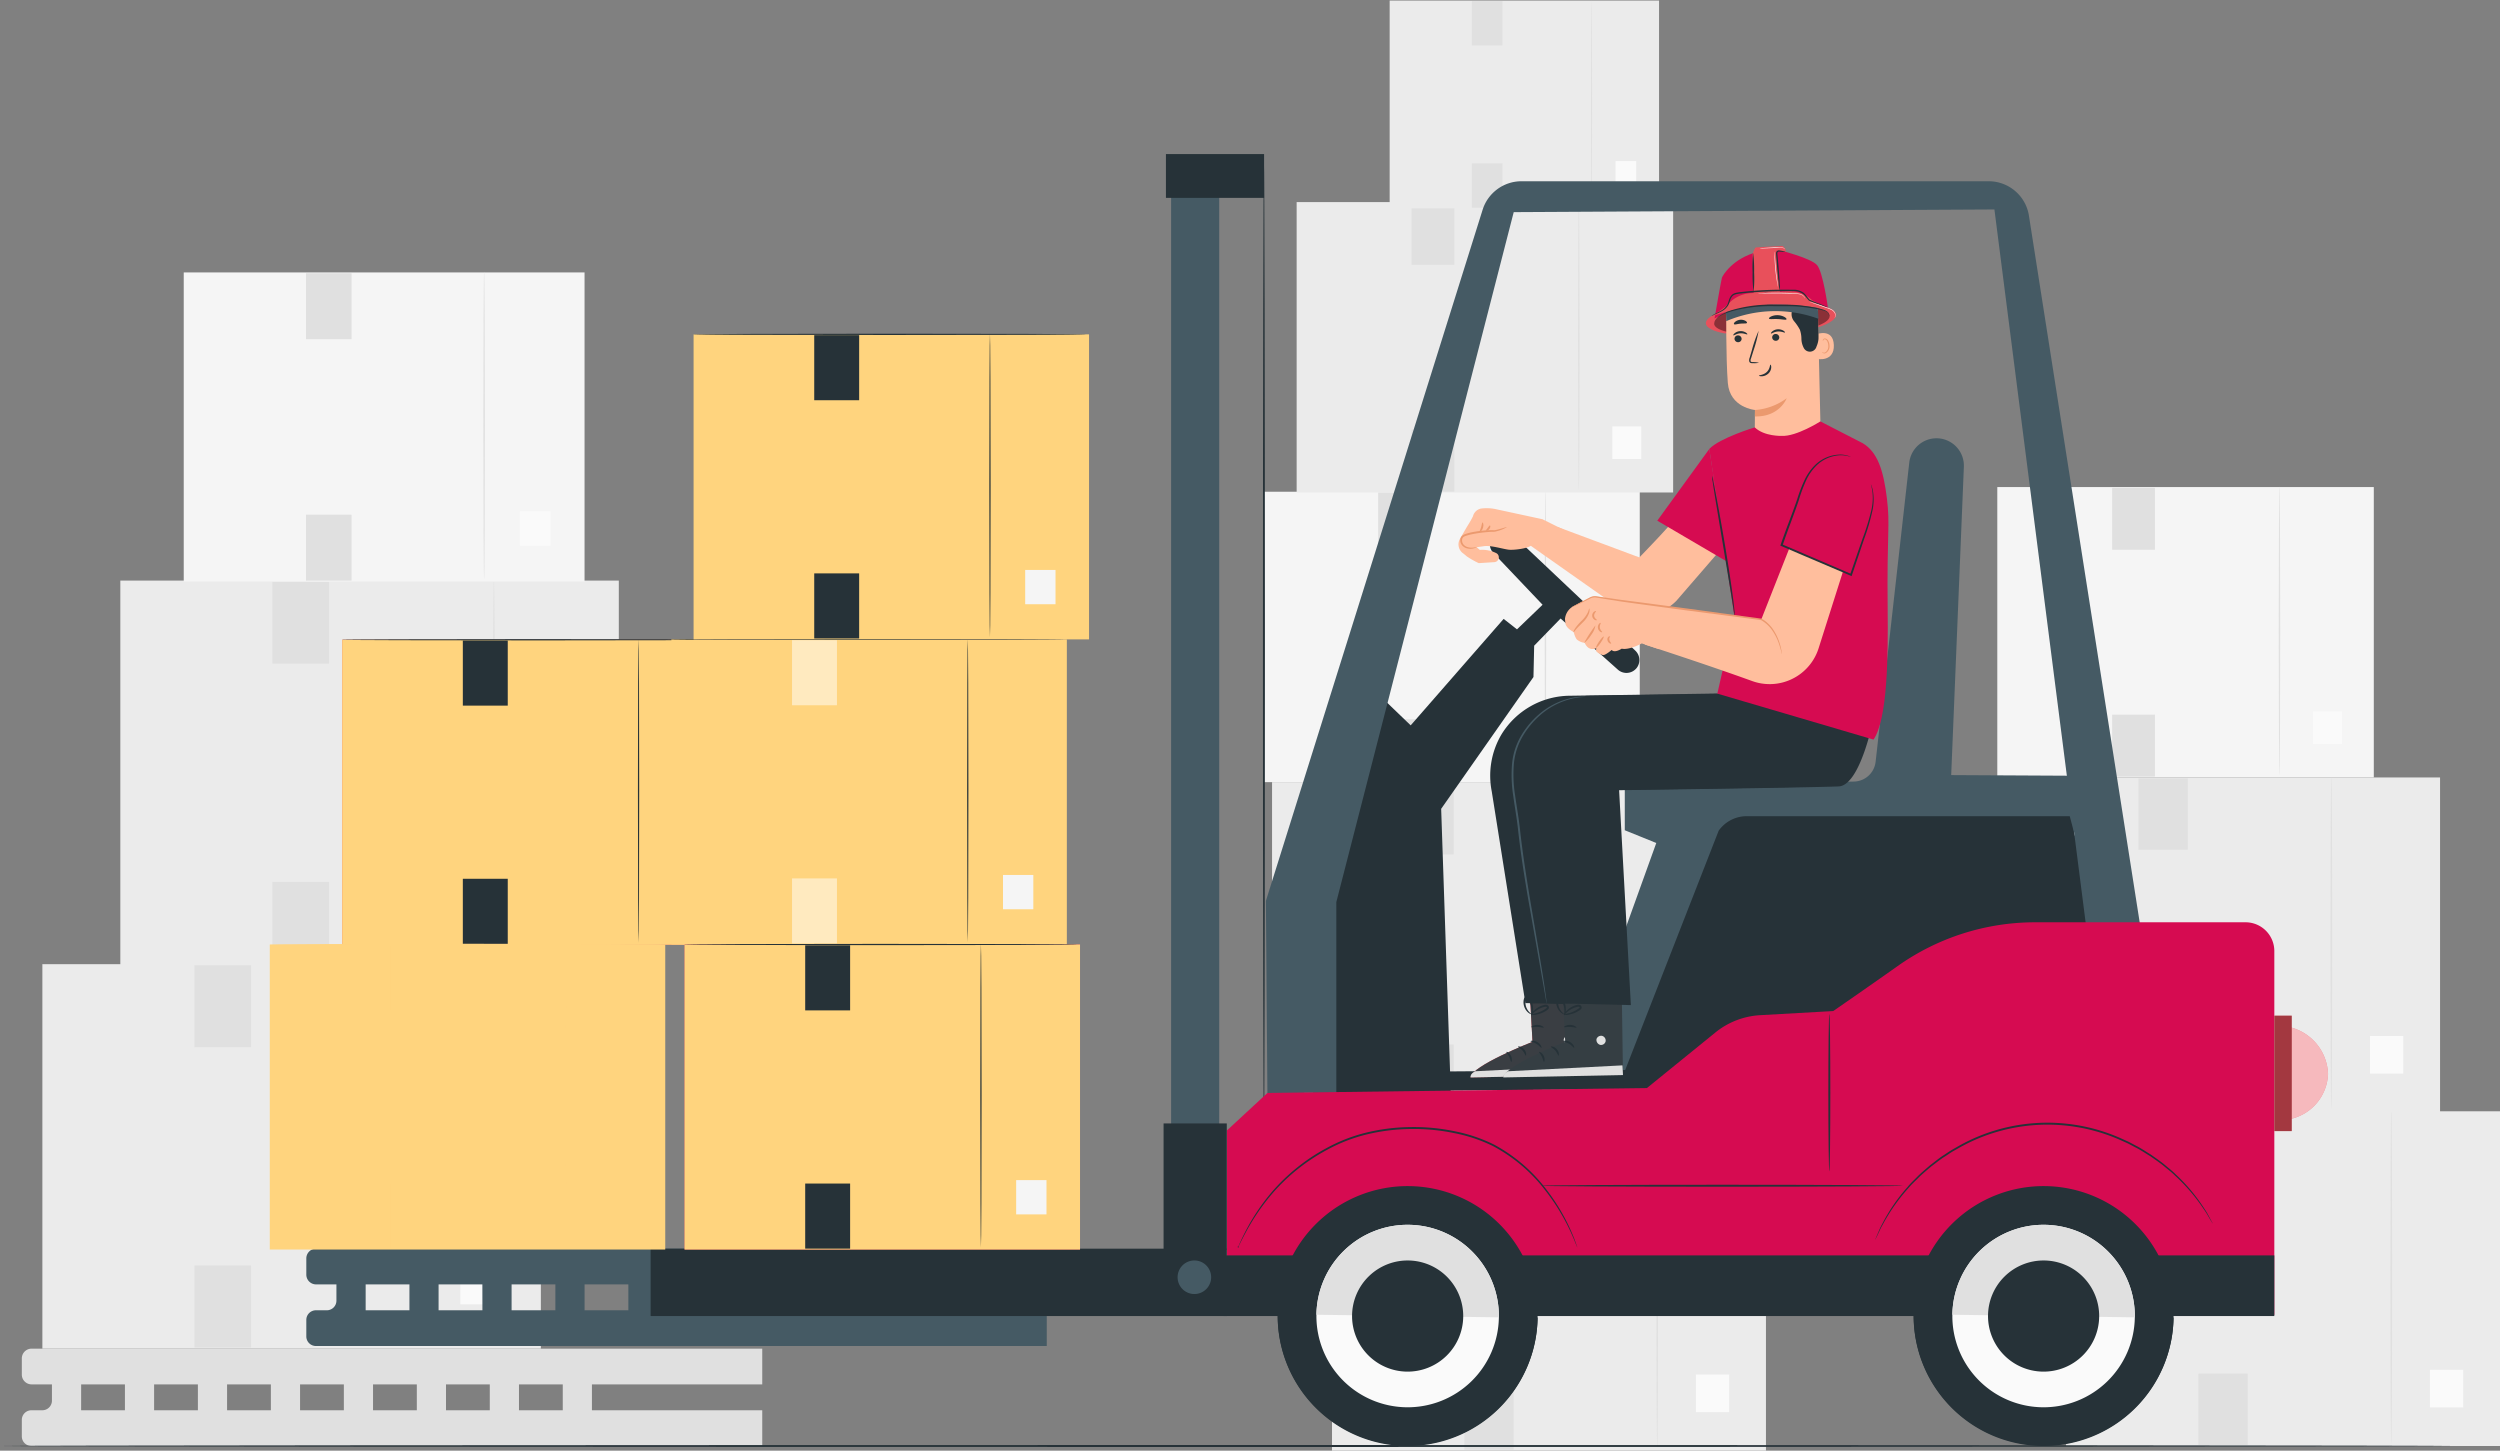<svg xmlns="http://www.w3.org/2000/svg" width="501.246" height="290.856" viewBox="0 0 501.246 290.856">
  <rect x="0" y="0" width="501.246" height="290.856" fill="#808080" stroke="none"/>
  <g id="illlustration_5" data-name="illlustration 5" transform="translate(-50.057 -2952.786)">
    <g id="Background_Complete" data-name="Background Complete" transform="translate(54.432 2952.786)">
      <g id="Group_1137" data-name="Group 1137" transform="translate(4.12 193.107)">
        <g id="Group_1136" data-name="Group 1136">
          <rect id="Rectangle_107" data-name="Rectangle 107" width="99.945" height="77.087" transform="translate(0 0.209)" fill="#ebebeb"/>
          <g id="Group_1135" data-name="Group 1135" transform="translate(74.707)">
            <path id="Path_213" data-name="Path 213" d="M159.5,394.445c-.11,0-.2-17.183-.2-38.374s.088-38.377.2-38.377.2,17.179.2,38.377S159.612,394.445,159.5,394.445Z" transform="translate(-159.305 -317.694)" fill="#e0e0e0"/>
          </g>
          <rect id="Rectangle_108" data-name="Rectangle 108" width="7.662" height="8.662" transform="translate(83.809 59.749)" fill="#fafafa"/>
          <rect id="Rectangle_109" data-name="Rectangle 109" width="11.353" height="16.449" transform="translate(30.49 0.407)" fill="#e0e0e0"/>
          <rect id="Rectangle_110" data-name="Rectangle 110" width="11.353" height="16.448" transform="translate(30.49 60.617)" fill="#e0e0e0"/>
        </g>
      </g>
      <g id="Group_1140" data-name="Group 1140" transform="translate(19.75 116.197)">
        <g id="Group_1139" data-name="Group 1139">
          <rect id="Rectangle_111" data-name="Rectangle 111" width="99.945" height="77.087" transform="translate(0 0.209)" fill="#ebebeb"/>
          <g id="Group_1138" data-name="Group 1138" transform="translate(74.706)">
            <path id="Path_214" data-name="Path 214" d="M180.04,293.387c-.109,0-.2-17.183-.2-38.374s.089-38.377.2-38.377.2,17.179.2,38.377S180.149,293.387,180.04,293.387Z" transform="translate(-179.842 -216.636)" fill="#e0e0e0"/>
          </g>
          <rect id="Rectangle_112" data-name="Rectangle 112" width="7.662" height="8.662" transform="translate(83.809 59.749)" fill="#fafafa"/>
          <rect id="Rectangle_113" data-name="Rectangle 113" width="11.353" height="16.449" transform="translate(30.49 0.407)" fill="#e0e0e0"/>
          <rect id="Rectangle_114" data-name="Rectangle 114" width="11.353" height="16.448" transform="translate(30.49 60.617)" fill="#e0e0e0"/>
        </g>
      </g>
      <g id="Group_1143" data-name="Group 1143" transform="translate(32.463 54.453)">
        <g id="Group_1142" data-name="Group 1142">
          <rect id="Rectangle_115" data-name="Rectangle 115" width="80.364" height="61.983" transform="translate(0 0.168)" fill="#f5f5f5"/>
          <g id="Group_1141" data-name="Group 1141" transform="translate(60.07)">
            <path id="Path_215" data-name="Path 215" d="M177.474,197.22c-.088,0-.159-13.816-.159-30.855s.071-30.858.159-30.858.159,13.813.159,30.858S177.562,197.22,177.474,197.22Z" transform="translate(-177.315 -135.506)" fill="#e0e0e0"/>
          </g>
          <rect id="Rectangle_116" data-name="Rectangle 116" width="6.161" height="6.965" transform="translate(67.389 48.043)" fill="#fafafa"/>
          <rect id="Rectangle_117" data-name="Rectangle 117" width="9.128" height="13.226" transform="translate(24.517 0.328)" fill="#e0e0e0"/>
          <rect id="Rectangle_118" data-name="Rectangle 118" width="9.128" height="13.226" transform="translate(24.517 48.741)" fill="#e0e0e0"/>
        </g>
      </g>
      <g id="Group_1146" data-name="Group 1146" transform="translate(396.081 97.499)">
        <g id="Group_1145" data-name="Group 1145">
          <rect id="Rectangle_119" data-name="Rectangle 119" width="75.488" height="58.223" transform="translate(0 0.157)" fill="#f5f5f5"/>
          <g id="Group_1144" data-name="Group 1144" transform="translate(56.425)">
            <path id="Path_216" data-name="Path 216" d="M650.461,250.037c-.083,0-.15-12.978-.15-28.984s.067-28.986.15-28.986.15,12.975.15,28.986S650.544,250.037,650.461,250.037Z" transform="translate(-650.311 -192.067)" fill="#e0e0e0"/>
          </g>
          <rect id="Rectangle_120" data-name="Rectangle 120" width="5.787" height="6.542" transform="translate(63.3 45.128)" fill="#fafafa"/>
          <rect id="Rectangle_121" data-name="Rectangle 121" width="8.575" height="12.424" transform="translate(23.029 0.307)" fill="#e0e0e0"/>
          <rect id="Rectangle_122" data-name="Rectangle 122" width="8.575" height="12.424" transform="translate(23.029 45.784)" fill="#e0e0e0"/>
        </g>
      </g>
      <g id="Group_1149" data-name="Group 1149" transform="translate(409.865 222.631)">
        <g id="Group_1148" data-name="Group 1148">
          <rect id="Rectangle_123" data-name="Rectangle 123" width="87.006" height="67.107" transform="translate(0 0.182)" fill="#ebebeb"/>
          <g id="Group_1147" data-name="Group 1147" transform="translate(65.034)">
            <path id="Path_217" data-name="Path 217" d="M679.908,423.3c-.1,0-.173-14.958-.173-33.406s.078-33.409.173-33.409.173,14.955.173,33.409S680,423.3,679.908,423.3Z" transform="translate(-679.735 -356.488)" fill="#e0e0e0"/>
          </g>
          <rect id="Rectangle_124" data-name="Rectangle 124" width="6.67" height="7.54" transform="translate(72.959 52.014)" fill="#fafafa"/>
          <rect id="Rectangle_125" data-name="Rectangle 125" width="9.883" height="14.319" transform="translate(26.543 0.355)" fill="#e0e0e0"/>
          <rect id="Rectangle_126" data-name="Rectangle 126" width="9.883" height="14.319" transform="translate(26.543 52.77)" fill="#e0e0e0"/>
        </g>
      </g>
      <g id="Group_1152" data-name="Group 1152" transform="translate(397.847 155.698)">
        <g id="Group_1151" data-name="Group 1151">
          <rect id="Rectangle_127" data-name="Rectangle 127" width="87.006" height="67.107" transform="translate(0 0.182)" fill="#ebebeb"/>
          <g id="Group_1150" data-name="Group 1150" transform="translate(65.035)">
            <path id="Path_218" data-name="Path 218" d="M664.116,335.354c-.1,0-.173-14.958-.173-33.406s.078-33.409.173-33.409.173,14.955.173,33.409S664.211,335.354,664.116,335.354Z" transform="translate(-663.943 -268.539)" fill="#e0e0e0"/>
          </g>
          <rect id="Rectangle_128" data-name="Rectangle 128" width="6.67" height="7.54" transform="translate(72.959 52.014)" fill="#fafafa"/>
          <rect id="Rectangle_129" data-name="Rectangle 129" width="9.883" height="14.319" transform="translate(26.543 0.355)" fill="#e0e0e0"/>
          <rect id="Rectangle_130" data-name="Rectangle 130" width="9.883" height="14.319" transform="translate(26.543 52.77)" fill="#e0e0e0"/>
        </g>
      </g>
      <g id="Group_1155" data-name="Group 1155" transform="translate(248.906 98.435)">
        <g id="Group_1154" data-name="Group 1154">
          <rect id="Rectangle_131" data-name="Rectangle 131" width="75.488" height="58.223" transform="translate(0 0.157)" fill="#f5f5f5"/>
          <g id="Group_1153" data-name="Group 1153" transform="translate(56.426)">
            <path id="Path_219" data-name="Path 219" d="M457.076,251.267c-.082,0-.149-12.978-.149-28.984s.067-28.986.149-28.986.15,12.975.15,28.986S457.159,251.267,457.076,251.267Z" transform="translate(-456.927 -193.297)" fill="#e0e0e0"/>
          </g>
          <rect id="Rectangle_132" data-name="Rectangle 132" width="5.787" height="6.542" transform="translate(63.3 45.128)" fill="#fafafa"/>
          <rect id="Rectangle_133" data-name="Rectangle 133" width="8.575" height="12.424" transform="translate(23.029 0.307)" fill="#e0e0e0"/>
          <rect id="Rectangle_134" data-name="Rectangle 134" width="8.575" height="12.423" transform="translate(23.029 45.784)" fill="#e0e0e0"/>
        </g>
      </g>
      <g id="Group_1158" data-name="Group 1158" transform="translate(255.6 40.362)">
        <g id="Group_1157" data-name="Group 1157">
          <rect id="Rectangle_135" data-name="Rectangle 135" width="75.488" height="58.223" transform="translate(0 0.158)" fill="#ebebeb"/>
          <g id="Group_1156" data-name="Group 1156" transform="translate(56.426)">
            <path id="Path_220" data-name="Path 220" d="M465.873,174.96c-.083,0-.15-12.978-.15-28.984s.067-28.986.15-28.986.149,12.975.149,28.986S465.955,174.96,465.873,174.96Z" transform="translate(-465.723 -116.99)" fill="#e0e0e0"/>
          </g>
          <rect id="Rectangle_136" data-name="Rectangle 136" width="5.787" height="6.542" transform="translate(63.301 45.128)" fill="#fafafa"/>
          <rect id="Rectangle_137" data-name="Rectangle 137" width="8.575" height="12.424" transform="translate(23.029 0.308)" fill="#e0e0e0"/>
          <rect id="Rectangle_138" data-name="Rectangle 138" width="8.575" height="12.423" transform="translate(23.029 45.784)" fill="#e0e0e0"/>
        </g>
      </g>
      <g id="Group_1161" data-name="Group 1161" transform="translate(274.249 0)">
        <g id="Group_1160" data-name="Group 1160">
          <rect id="Rectangle_139" data-name="Rectangle 139" width="54.015" height="41.661" transform="translate(0 0.113)" fill="#ebebeb"/>
          <g id="Group_1159" data-name="Group 1159" transform="translate(40.375)">
            <path id="Path_221" data-name="Path 221" d="M469.243,105.435c-.059,0-.107-9.286-.107-20.739s.048-20.741.107-20.741.107,9.284.107,20.741S469.3,105.435,469.243,105.435Z" transform="translate(-469.136 -63.956)" fill="#e0e0e0"/>
          </g>
          <rect id="Rectangle_140" data-name="Rectangle 140" width="4.141" height="4.681" transform="translate(45.294 32.291)" fill="#fafafa"/>
          <rect id="Rectangle_141" data-name="Rectangle 141" width="6.136" height="8.89" transform="translate(16.479 0.22)" fill="#e0e0e0"/>
          <rect id="Rectangle_142" data-name="Rectangle 142" width="6.136" height="8.89" transform="translate(16.479 32.76)" fill="#e0e0e0"/>
        </g>
      </g>
      <g id="Group_1164" data-name="Group 1164" transform="translate(262.69 223.568)">
        <g id="Group_1163" data-name="Group 1163">
          <rect id="Rectangle_143" data-name="Rectangle 143" width="87.006" height="67.107" transform="translate(0 0.181)" fill="#ebebeb"/>
          <g id="Group_1162" data-name="Group 1162" transform="translate(65.035)">
            <path id="Path_222" data-name="Path 222" d="M486.523,424.533c-.1,0-.172-14.958-.172-33.406s.077-33.409.172-33.409.173,14.955.173,33.409S486.619,424.533,486.523,424.533Z" transform="translate(-486.351 -357.719)" fill="#e0e0e0"/>
          </g>
          <rect id="Rectangle_144" data-name="Rectangle 144" width="6.67" height="7.54" transform="translate(72.959 52.013)" fill="#fafafa"/>
          <rect id="Rectangle_145" data-name="Rectangle 145" width="9.883" height="14.319" transform="translate(26.543 0.354)" fill="#e0e0e0"/>
          <rect id="Rectangle_146" data-name="Rectangle 146" width="9.883" height="14.319" transform="translate(26.543 52.769)" fill="#e0e0e0"/>
        </g>
      </g>
      <g id="Group_1167" data-name="Group 1167" transform="translate(250.671 156.634)">
        <g id="Group_1166" data-name="Group 1166">
          <rect id="Rectangle_147" data-name="Rectangle 147" width="87.006" height="67.107" transform="translate(0 0.182)" fill="#ebebeb"/>
          <g id="Group_1165" data-name="Group 1165" transform="translate(65.035)">
            <path id="Path_223" data-name="Path 223" d="M470.731,336.584c-.1,0-.172-14.958-.172-33.406s.077-33.409.172-33.409.173,14.955.173,33.409S470.826,336.584,470.731,336.584Z" transform="translate(-470.559 -269.769)" fill="#e0e0e0"/>
          </g>
          <rect id="Rectangle_148" data-name="Rectangle 148" width="6.67" height="7.54" transform="translate(72.959 52.014)" fill="#fafafa"/>
          <rect id="Rectangle_149" data-name="Rectangle 149" width="9.883" height="14.319" transform="translate(26.543 0.355)" fill="#e0e0e0"/>
          <rect id="Rectangle_150" data-name="Rectangle 150" width="9.883" height="14.319" transform="translate(26.543 52.77)" fill="#e0e0e0"/>
        </g>
      </g>
      <path id="Path_224" data-name="Path 224" d="M204.185,426.422v-7.164H57.689a1.959,1.959,0,0,0-1.96,1.959v3.246a1.959,1.959,0,0,0,1.96,1.959h4.078v3.261a1.928,1.928,0,0,1-1.928,1.928H57.658a1.928,1.928,0,0,0-1.928,1.928v3.308a1.929,1.929,0,0,0,1.928,1.928H204.185v-7.164h-34.15v-5.19Zm-107.3,0h8.779v5.19H96.881Zm-5.852,5.19H82.251v-5.19h8.778Zm20.484-5.19h8.779v5.19h-8.779Zm14.63,0h8.779v5.19h-8.779Zm14.631,0h8.779v5.19h-8.779Zm-73.154,0H76.4v5.19H67.62Zm96.564,5.19h-8.778v-5.19h8.778Z" transform="translate(-55.729 -148.856)" fill="#e0e0e0"/>
    </g>
    <g id="Fork-Lift" transform="translate(104.148 2983.677)">
      <g id="Group_1259" data-name="Group 1259" transform="translate(0 0)">
        <g id="Group_1171" data-name="Group 1171" transform="translate(14.517 97.214)">
          <g id="Group_1169" data-name="Group 1169" transform="translate(0)">
            <rect id="Rectangle_151" data-name="Rectangle 151" width="79.289" height="61.155" transform="translate(0 0.166)" fill="#e8505b"/>
            <rect id="Rectangle_152" data-name="Rectangle 152" width="79.289" height="61.155" transform="translate(0 0.166)" fill="#ffd47e"/>
            <g id="Group_1168" data-name="Group 1168" transform="translate(59.295)">
              <path id="Path_226" data-name="Path 226" d="M218.172,293.171c-.071,0-.129-13.631-.129-30.443s.058-30.446.129-30.446.128,13.629.128,30.446S218.242,293.171,218.172,293.171Z" transform="translate(-218.043 -232.282)" fill="#263238"/>
            </g>
            <rect id="Rectangle_153" data-name="Rectangle 153" width="6.079" height="6.872" transform="translate(66.488 47.401)" fill="#f5f5f5"/>
            <rect id="Rectangle_154" data-name="Rectangle 154" width="9.006" height="13.049" transform="translate(24.189 0.323)" fill="#263238"/>
            <rect id="Rectangle_155" data-name="Rectangle 155" width="9.006" height="13.049" transform="translate(24.189 48.089)" fill="#263238"/>
          </g>
          <g id="Group_1170" data-name="Group 1170" transform="translate(0 0.037)">
            <path id="Path_227" data-name="Path 227" d="M218.728,232.459a1.151,1.151,0,0,1-.2.014l-.6.013-2.29.024-8.423.04-27.786.037-27.791-.037-8.422-.04-2.29-.024-.6-.013a1.161,1.161,0,0,1-.2-.014,1.358,1.358,0,0,1,.2-.013l.6-.012,2.29-.024,8.422-.041,27.791-.038,27.786.038,8.423.041,2.29.024.6.012A1.345,1.345,0,0,1,218.728,232.459Z" transform="translate(-140.13 -232.33)" fill="#263238"/>
          </g>
        </g>
        <g id="Group_1175" data-name="Group 1175" transform="translate(80.521 97.14)">
          <g id="Group_1173" data-name="Group 1173" transform="translate(0)">
            <path id="Path_1040" data-name="Path 1040" d="M0,0H79.289V61.155H0Z" transform="translate(0 0.165)" fill="#ffd47e"/>
            <g id="Group_1172" data-name="Group 1172" transform="translate(59.295)">
              <path id="Path_228" data-name="Path 228" d="M304.9,293.074c-.071,0-.129-13.632-.129-30.443s.058-30.446.129-30.446.128,13.629.128,30.446S304.969,293.074,304.9,293.074Z" transform="translate(-304.77 -232.185)" fill="#263238"/>
            </g>
            <rect id="Rectangle_157" data-name="Rectangle 157" width="6.079" height="6.872" transform="translate(66.488 47.4)" fill="#f5f5f5"/>
            <rect id="Rectangle_158" data-name="Rectangle 158" width="9.006" height="13.049" transform="translate(24.189 0.323)" fill="#fff" opacity="0.5"/>
            <rect id="Rectangle_159" data-name="Rectangle 159" width="9.006" height="13.049" transform="translate(24.189 48.089)" fill="#fff" opacity="0.5"/>
          </g>
          <g id="Group_1174" data-name="Group 1174" transform="translate(0 0.037)">
            <path id="Path_229" data-name="Path 229" d="M305.455,232.362a1.156,1.156,0,0,1-.2.014l-.6.012-2.29.024-8.423.04-27.786.037-27.791-.037-8.422-.04-2.29-.024-.6-.012a1.167,1.167,0,0,1-.2-.014,1.353,1.353,0,0,1,.2-.013l.6-.012,2.29-.024,8.422-.041,27.791-.038,27.786.038,8.423.041,2.29.024.6.012A1.339,1.339,0,0,1,305.455,232.362Z" transform="translate(-226.857 -232.233)" fill="#263238"/>
          </g>
        </g>
        <g id="Group_1179" data-name="Group 1179" transform="translate(84.972 35.983)">
          <g id="Group_1177" data-name="Group 1177" transform="translate(0)">
            <path id="Path_1041" data-name="Path 1041" d="M0,0H79.289V61.155H0Z" transform="translate(0 0.166)" fill="#ffd47e"/>
            <g id="Group_1176" data-name="Group 1176" transform="translate(59.295)">
              <path id="Path_230" data-name="Path 230" d="M310.747,212.715c-.071,0-.128-13.631-.128-30.443s.057-30.446.128-30.446.129,13.629.129,30.446S310.818,212.715,310.747,212.715Z" transform="translate(-310.619 -151.826)" fill="#263238"/>
            </g>
            <rect id="Rectangle_161" data-name="Rectangle 161" width="6.079" height="6.872" transform="translate(66.488 47.401)" fill="#f5f5f5"/>
            <rect id="Rectangle_162" data-name="Rectangle 162" width="9.006" height="13.049" transform="translate(24.189 0.323)" fill="#263238"/>
            <rect id="Rectangle_163" data-name="Rectangle 163" width="9.006" height="13.049" transform="translate(24.189 48.089)" fill="#263238"/>
          </g>
          <g id="Group_1178" data-name="Group 1178" transform="translate(0 0.037)">
            <path id="Path_231" data-name="Path 231" d="M311.3,152a1.235,1.235,0,0,1-.2.013l-.6.013-2.29.024-8.423.04-27.786.037-27.791-.037-8.422-.04-2.29-.024-.6-.013a1.235,1.235,0,0,1-.2-.013,1.165,1.165,0,0,1,.2-.014l.6-.012,2.29-.024,8.422-.041,27.791-.038,27.786.038,8.423.041,2.29.024.6.012A1.165,1.165,0,0,1,311.3,152Z" transform="translate(-232.706 -151.874)" fill="#263238"/>
          </g>
        </g>
        <path id="Path_232" data-name="Path 232" d="M279.139,400.081v-7.165h-146.5a1.96,1.96,0,0,0-1.96,1.96v3.245a1.96,1.96,0,0,0,1.96,1.96h4.078v3.261a1.928,1.928,0,0,1-1.928,1.928h-2.181a1.928,1.928,0,0,0-1.929,1.928v3.308a1.928,1.928,0,0,0,1.929,1.928H279.139V405.27H244.99v-5.19Zm-107.3,0h8.779v5.19h-8.779Zm-5.852,5.19H157.2v-5.19h8.779Zm20.483-5.19h8.779v5.19h-8.779Zm14.631,0h8.779v5.19H201.1Zm14.631,0h8.778v5.19h-8.778Zm-73.154,0h8.778v5.19h-8.778Zm96.564,5.19h-8.779v-5.19h8.779Z" transform="translate(-123.355 -173.452)" fill="#455a64"/>
        <g id="Group_1247" data-name="Group 1247" transform="translate(76.358)">
          <path id="Path_233" data-name="Path 233" d="M459.848,231.5a2.588,2.588,0,0,0-.078-3.685l-24.712-23.354a2.661,2.661,0,0,0-3.644.014h0a2.661,2.661,0,0,0-.1,3.764l9.857,10.371-5.131,4.934-2.675-2.1-18.638,21.347-9.962-9.583-12.01,35.324,2.383,47.967h27.628l-1.928-56.975L439.344,233.1l.141-6.282,5.3-5.451,11.481,10.254a2.588,2.588,0,0,0,3.58-.126Z" transform="translate(-262.336 -128.249)" fill="#263238"/>
          <g id="Group_1180" data-name="Group 1180" transform="translate(122.769 1.704)">
            <path id="Path_234" data-name="Path 234" d="M382.9,302.188c-.11,0-.2-43.746-.2-97.7,0-53.97.089-97.707.2-97.707s.2,43.737.2,97.707C383.1,258.442,383.011,302.188,382.9,302.188Z" transform="translate(-382.703 -106.785)" fill="#263238"/>
          </g>
          <path id="Path_235" data-name="Path 235" d="M464.251,307.226l16.8-46.661-6.313-2.556v-9.05l45.945-.712a4.465,4.465,0,0,0,4.346-3.965l6.746-59.982a5.494,5.494,0,0,1,5.459-4.88h0a5.494,5.494,0,0,1,5.489,5.719l-2.541,61.809,23.991.129.817,11.274-70.95,2.775-18.5,45.428Z" transform="translate(-279.42 -122.436)" fill="#455a64"/>
          <path id="Path_236" data-name="Path 236" d="M459.387,329.87l-59.723.476v3.976L424.4,334l39.413-.3,95.537-13.493-10.829-41.224H483.853a6.885,6.885,0,0,0-5.723,2.909Z" transform="translate(-263.987 -146.229)" fill="#263238"/>
          <path id="Path_237" data-name="Path 237" d="M426.9,117.532,383.481,255.993l.3,38.511H397.6v-38.27L433.169,117.9l96.379-.538L547.981,261.45h10.875l-22.426-143.08a8.173,8.173,0,0,0-8.033-6.664H434.724A8.174,8.174,0,0,0,426.9,117.532Z" transform="translate(-260.12 -106.257)" fill="#455a64"/>
          <path id="Path_238" data-name="Path 238" d="M373.242,385.64V348.651l8.1-7.5,76.083-.979,13.728-11.143a15.643,15.643,0,0,1,8.977-3.472l14.652-.827s6.577-4.532,12.919-9.022a47.706,47.706,0,0,1,27.564-8.777h42.182a5.775,5.775,0,0,1,5.776,5.775V385.64Z" transform="translate(-257.673 -152.906)" fill="#d60b51"/>
          <rect id="Rectangle_164" data-name="Rectangle 164" width="210.724" height="12.16" transform="translate(114.822 220.814)" fill="#263238"/>
          <g id="Group_1211" data-name="Group 1211" transform="translate(125.725 206.919)">
            <g id="Group_1186" data-name="Group 1186">
              <g id="Group_1185" data-name="Group 1185">
                <g id="Group_1184" data-name="Group 1184">
                  <g id="Group_1183" data-name="Group 1183">
                    <g id="Group_1182" data-name="Group 1182">
                      <g id="Group_1181" data-name="Group 1181">
                        <path id="Path_239" data-name="Path 239" d="M386.59,402.111a26.056,26.056,0,1,0,26.429-25.677A26.056,26.056,0,0,0,386.59,402.111Z" transform="translate(-386.587 -376.431)" fill="#263238"/>
                      </g>
                    </g>
                  </g>
                </g>
              </g>
            </g>
            <g id="Group_1192" data-name="Group 1192" transform="translate(0 25.613)">
              <g id="Group_1191" data-name="Group 1191">
                <g id="Group_1190" data-name="Group 1190">
                  <g id="Group_1189" data-name="Group 1189">
                    <g id="Group_1188" data-name="Group 1188">
                      <g id="Group_1187" data-name="Group 1187">
                        <path id="Path_240" data-name="Path 240" d="M386.595,410.086c0,.022,0,.044,0,.067a26.056,26.056,0,0,0,52.106.752c0-.023,0-.045,0-.068Z" transform="translate(-386.587 -410.086)" fill="#263238"/>
                      </g>
                    </g>
                  </g>
                </g>
              </g>
            </g>
            <g id="Group_1198" data-name="Group 1198" transform="translate(7.764 7.763)">
              <g id="Group_1197" data-name="Group 1197">
                <g id="Group_1196" data-name="Group 1196">
                  <g id="Group_1195" data-name="Group 1195">
                    <g id="Group_1194" data-name="Group 1194">
                      <g id="Group_1193" data-name="Group 1193">
                        <path id="Path_241" data-name="Path 241" d="M396.79,404.66a18.293,18.293,0,1,0,18.554-18.027A18.292,18.292,0,0,0,396.79,404.66Z" transform="translate(-396.788 -386.632)" fill="#fafafa"/>
                      </g>
                    </g>
                  </g>
                </g>
              </g>
            </g>
            <g id="Group_1204" data-name="Group 1204" transform="translate(7.765 7.763)">
              <g id="Group_1203" data-name="Group 1203">
                <g id="Group_1202" data-name="Group 1202">
                  <g id="Group_1201" data-name="Group 1201">
                    <g id="Group_1200" data-name="Group 1200">
                      <g id="Group_1199" data-name="Group 1199">
                        <path id="Path_242" data-name="Path 242" d="M415.345,386.633a18.292,18.292,0,0,0-18.554,18.027l36.581.527A18.293,18.293,0,0,0,415.345,386.633Z" transform="translate(-396.791 -386.632)" fill="#e0e0e0"/>
                      </g>
                    </g>
                  </g>
                </g>
              </g>
            </g>
            <g id="Group_1210" data-name="Group 1210" transform="translate(14.913 14.913)">
              <g id="Group_1209" data-name="Group 1209">
                <g id="Group_1208" data-name="Group 1208">
                  <g id="Group_1207" data-name="Group 1207">
                    <g id="Group_1206" data-name="Group 1206">
                      <g id="Group_1205" data-name="Group 1205">
                        <path id="Path_243" data-name="Path 243" d="M406.184,407.009a11.143,11.143,0,1,0,11.3-10.981A11.143,11.143,0,0,0,406.184,407.009Z" transform="translate(-406.182 -396.026)" fill="#263238"/>
                      </g>
                    </g>
                  </g>
                </g>
              </g>
            </g>
          </g>
          <g id="Group_1242" data-name="Group 1242" transform="translate(253.232 206.919)">
            <g id="Group_1217" data-name="Group 1217">
              <g id="Group_1216" data-name="Group 1216">
                <g id="Group_1215" data-name="Group 1215">
                  <g id="Group_1214" data-name="Group 1214">
                    <g id="Group_1213" data-name="Group 1213">
                      <g id="Group_1212" data-name="Group 1212">
                        <path id="Path_244" data-name="Path 244" d="M554.131,402.111a26.056,26.056,0,1,0,26.429-25.677A26.056,26.056,0,0,0,554.131,402.111Z" transform="translate(-554.128 -376.431)" fill="#263238"/>
                      </g>
                    </g>
                  </g>
                </g>
              </g>
            </g>
            <g id="Group_1223" data-name="Group 1223" transform="translate(0 25.613)">
              <g id="Group_1222" data-name="Group 1222">
                <g id="Group_1221" data-name="Group 1221">
                  <g id="Group_1220" data-name="Group 1220">
                    <g id="Group_1219" data-name="Group 1219">
                      <g id="Group_1218" data-name="Group 1218">
                        <path id="Path_245" data-name="Path 245" d="M554.136,410.086c0,.022,0,.044,0,.067a26.056,26.056,0,0,0,52.106.752c0-.023,0-.045,0-.068Z" transform="translate(-554.128 -410.086)" fill="#263238"/>
                      </g>
                    </g>
                  </g>
                </g>
              </g>
            </g>
            <g id="Group_1229" data-name="Group 1229" transform="translate(7.763 7.763)">
              <g id="Group_1228" data-name="Group 1228">
                <g id="Group_1227" data-name="Group 1227">
                  <g id="Group_1226" data-name="Group 1226">
                    <g id="Group_1225" data-name="Group 1225">
                      <g id="Group_1224" data-name="Group 1224">
                        <path id="Path_246" data-name="Path 246" d="M564.331,404.66a18.293,18.293,0,1,0,18.554-18.027A18.292,18.292,0,0,0,564.331,404.66Z" transform="translate(-564.329 -386.632)" fill="#fafafa"/>
                      </g>
                    </g>
                  </g>
                </g>
              </g>
            </g>
            <g id="Group_1235" data-name="Group 1235" transform="translate(7.765 7.763)">
              <g id="Group_1234" data-name="Group 1234">
                <g id="Group_1233" data-name="Group 1233">
                  <g id="Group_1232" data-name="Group 1232">
                    <g id="Group_1231" data-name="Group 1231">
                      <g id="Group_1230" data-name="Group 1230">
                        <path id="Path_247" data-name="Path 247" d="M582.886,386.633a18.292,18.292,0,0,0-18.554,18.027l36.581.527A18.293,18.293,0,0,0,582.886,386.633Z" transform="translate(-564.332 -386.632)" fill="#e0e0e0"/>
                      </g>
                    </g>
                  </g>
                </g>
              </g>
            </g>
            <g id="Group_1241" data-name="Group 1241" transform="translate(14.913 14.913)">
              <g id="Group_1240" data-name="Group 1240">
                <g id="Group_1239" data-name="Group 1239">
                  <g id="Group_1238" data-name="Group 1238">
                    <g id="Group_1237" data-name="Group 1237">
                      <g id="Group_1236" data-name="Group 1236">
                        <path id="Path_248" data-name="Path 248" d="M573.725,407.009a11.143,11.143,0,1,0,11.3-10.981A11.143,11.143,0,0,0,573.725,407.009Z" transform="translate(-573.723 -396.026)" fill="#263238"/>
                      </g>
                    </g>
                  </g>
                </g>
              </g>
            </g>
          </g>
          <g id="Group_1243" data-name="Group 1243" transform="translate(245.536 194.169)">
            <path id="Path_249" data-name="Path 249" d="M611.676,379.937a.882.882,0,0,1-.126-.18l-.336-.548-.533-.9a12.358,12.358,0,0,0-.763-1.2,36.858,36.858,0,0,0-5.875-6.853c-.674-.68-1.486-1.27-2.28-1.943-.813-.651-1.715-1.257-2.63-1.9-.967-.57-1.917-1.243-2.994-1.767-.53-.274-1.059-.572-1.613-.839l-1.707-.758a36.108,36.108,0,0,0-31.639,1.51l-1.627.917c-.525.319-1.024.665-1.526.989-1.021.625-1.9,1.385-2.811,2.044-.85.731-1.691,1.419-2.438,2.145-.727.746-1.479,1.411-2.085,2.151a36.827,36.827,0,0,0-5.195,7.381,12.321,12.321,0,0,0-.646,1.265l-.445.943c-.116.237-.209.426-.282.577a.911.911,0,0,1-.109.192.922.922,0,0,1,.072-.208l.246-.593.412-.961a11.6,11.6,0,0,1,.616-1.286,35.394,35.394,0,0,1,5.123-7.5c.6-.752,1.355-1.428,2.082-2.186.747-.737,1.59-1.437,2.442-2.179.91-.671,1.8-1.443,2.824-2.078.5-.329,1.006-.68,1.535-1l1.638-.933a36.2,36.2,0,0,1,31.956-1.525l1.719.773c.557.272,1.09.574,1.624.853,1.082.535,2.039,1.218,3.008,1.8.919.658,1.825,1.274,2.639,1.936.8.685,1.609,1.287,2.281,1.977a35.4,35.4,0,0,1,5.814,6.975,11.681,11.681,0,0,1,.736,1.222l.5.917.3.568A.974.974,0,0,1,611.676,379.937Z" transform="translate(-544.016 -359.678)" fill="#263238"/>
          </g>
          <g id="Group_1244" data-name="Group 1244" transform="translate(117.757 195.074)">
            <path id="Path_250" data-name="Path 250" d="M444.162,385.018a.991.991,0,0,1-.1-.208l-.258-.622q-.171-.424-.41-1.014l-.611-1.361a41.761,41.761,0,0,0-4.928-8.09,32.338,32.338,0,0,0-10.607-9.036,31.29,31.29,0,0,0-7.838-2.61,39.925,39.925,0,0,0-8.853-.807,39.315,39.315,0,0,0-8.816,1.135,32.759,32.759,0,0,0-7.7,3.008,38.569,38.569,0,0,0-10.95,8.7,43.7,43.7,0,0,0-5.365,7.809c-.53.99-.931,1.764-1.186,2.3-.126.248-.225.446-.3.6a.116.116,0,1,1-.037-.017c.069-.159.158-.362.269-.617.232-.546.611-1.333,1.122-2.336a41.778,41.778,0,0,1,5.289-7.92,38.388,38.388,0,0,1,10.987-8.834,32.918,32.918,0,0,1,7.782-3.065,39.362,39.362,0,0,1,8.9-1.154,39.992,39.992,0,0,1,8.937.822,31.486,31.486,0,0,1,7.926,2.665,32.3,32.3,0,0,1,10.662,9.19,39.985,39.985,0,0,1,4.847,8.2q.324.773.58,1.379.219.6.375,1.03l.221.636A1.042,1.042,0,0,1,444.162,385.018Z" transform="translate(-376.117 -360.868)" fill="#263238"/>
          </g>
          <rect id="Rectangle_165" data-name="Rectangle 165" width="115.516" height="13.51" transform="translate(0 219.465)" fill="#263238"/>
          <path id="Path_251" data-name="Path 251" d="M366.947,399.391a3.364,3.364,0,1,1-3.365-3.365A3.364,3.364,0,0,1,366.947,399.391Z" transform="translate(-254.561 -174.195)" fill="#455a64"/>
          <rect id="Rectangle_166" data-name="Rectangle 166" width="9.643" height="191.544" transform="translate(104.359 4.391)" fill="#455a64"/>
          <g id="Group_1245" data-name="Group 1245" transform="translate(178.522 206.651)">
            <path id="Path_252" data-name="Path 252" d="M528.562,376.278c0,.11-16.254.2-36.3.2s-36.3-.089-36.3-.2,16.25-.2,36.3-.2S528.562,376.168,528.562,376.278Z" transform="translate(-455.961 -376.08)" fill="#263238"/>
          </g>
          <g id="Group_1246" data-name="Group 1246" transform="translate(236.13 172.401)">
            <path id="Path_253" data-name="Path 253" d="M531.854,362.653c-.11,0-.2-7.069-.2-15.788s.088-15.79.2-15.79.2,7.068.2,15.79S531.964,362.653,531.854,362.653Z" transform="translate(-531.656 -331.076)" fill="#263238"/>
          </g>
          <rect id="Rectangle_167" data-name="Rectangle 167" width="19.679" height="8.783" transform="translate(103.319)" fill="#263238"/>
          <rect id="Rectangle_168" data-name="Rectangle 168" width="12.671" height="25.283" transform="translate(102.845 194.356)" fill="#263238"/>
        </g>
        <g id="Group_1251" data-name="Group 1251" transform="translate(83.162 158.319)">
          <g id="Group_1249" data-name="Group 1249" transform="translate(0)">
            <rect id="Rectangle_169" data-name="Rectangle 169" width="79.289" height="61.155" transform="translate(0 0.165)" fill="#e8505b"/>
            <path id="Path_1042" data-name="Path 1042" d="M0,0H79.289V61.155H0Z" transform="translate(0 0.165)" fill="#ffd47e"/>
            <g id="Group_1248" data-name="Group 1248" transform="translate(59.295)">
              <path id="Path_254" data-name="Path 254" d="M308.369,373.461c-.071,0-.128-13.631-.128-30.443s.057-30.445.128-30.445.129,13.628.129,30.445S308.44,373.461,308.369,373.461Z" transform="translate(-308.241 -312.573)" fill="#263238"/>
            </g>
            <rect id="Rectangle_171" data-name="Rectangle 171" width="6.079" height="6.872" transform="translate(66.488 47.4)" fill="#f5f5f5"/>
            <rect id="Rectangle_172" data-name="Rectangle 172" width="9.006" height="13.049" transform="translate(24.189 0.323)" fill="#263238"/>
            <rect id="Rectangle_173" data-name="Rectangle 173" width="9.006" height="13.049" transform="translate(24.189 48.089)" fill="#263238"/>
          </g>
          <g id="Group_1250" data-name="Group 1250" transform="translate(0 0.037)">
            <path id="Path_255" data-name="Path 255" d="M308.926,312.75a1.134,1.134,0,0,1-.2.013l-.6.013-2.29.024-8.423.04-27.787.036-27.79-.036-8.422-.041-2.29-.024-.6-.013a1.124,1.124,0,0,1-.2-.013,1.217,1.217,0,0,1,.2-.013l.6-.013,2.29-.024,8.422-.041,27.79-.038,27.787.038,8.423.041,2.29.024.6.013A1.228,1.228,0,0,1,308.926,312.75Z" transform="translate(-230.328 -312.621)" fill="#263238"/>
          </g>
        </g>
        <g id="Group_1255" data-name="Group 1255" transform="translate(0 158.319)">
          <g id="Group_1253" data-name="Group 1253">
            <path id="Path_1043" data-name="Path 1043" d="M0,0H79.289V61.155H0Z" transform="translate(0 0.165)" fill="#ffd47e"/>
            <g id="Group_1252" data-name="Group 1252" transform="translate(59.296)">
              <path id="Path_256" data-name="Path 256" d="M199.1,373.461c-.071,0-.128-13.631-.128-30.443s.057-30.445.128-30.445.128,13.628.128,30.445S199.167,373.461,199.1,373.461Z" transform="translate(-198.968 -312.573)" fill="#ffd47e"/>
            </g>
            <rect id="Rectangle_175" data-name="Rectangle 175" width="6.079" height="6.872" transform="translate(66.488 47.4)" fill="#ffd47e"/>
            <rect id="Rectangle_176" data-name="Rectangle 176" width="9.006" height="13.049" transform="translate(24.189 0.323)" fill="#ffd47e" opacity="0.5"/>
            <rect id="Rectangle_177" data-name="Rectangle 177" width="9.006" height="13.049" transform="translate(24.189 48.089)" fill="#ffd47e" opacity="0.5"/>
          </g>
          <g id="Group_1254" data-name="Group 1254" transform="translate(0 0.037)">
            <path id="Path_257" data-name="Path 257" d="M199.652,312.75a1.12,1.12,0,0,1-.2.013l-.6.013-2.29.024-8.422.04-27.787.036-27.791-.036-8.422-.041-2.289-.024-.6-.013a1.12,1.12,0,0,1-.2-.013,1.212,1.212,0,0,1,.2-.013l.6-.013,2.289-.024,8.422-.041,27.791-.038,27.787.038,8.422.041,2.29.024.6.013A1.212,1.212,0,0,1,199.652,312.75Z" transform="translate(-121.055 -312.621)" fill="#ffd47e"/>
          </g>
        </g>
        <g id="Group_1258" data-name="Group 1258" transform="translate(401.904 172.747)">
          <path id="Path_258" data-name="Path 258" d="M653.52,334.635a10.033,10.033,0,0,1,7.448,9.34,9.63,9.63,0,0,1-7.448,8.994" transform="translate(-650.192 -332.272)" fill="#e8505b"/>
          <g id="Group_1256" data-name="Group 1256" transform="translate(3.328 2.363)" opacity="0.6">
            <path id="Path_259" data-name="Path 259" d="M653.52,334.635a10.033,10.033,0,0,1,7.448,9.34,9.63,9.63,0,0,1-7.448,8.994" transform="translate(-653.52 -334.635)" fill="#fff"/>
          </g>
          <g id="Group_1257" data-name="Group 1257">
            <rect id="Rectangle_178" data-name="Rectangle 178" width="3.496" height="23.146" fill="#e8505b"/>
            <rect id="Rectangle_179" data-name="Rectangle 179" width="3.496" height="23.146" opacity="0.3"/>
          </g>
        </g>
      </g>
    </g>
    <g id="Character" transform="translate(342.484 3002.105)">
      <path id="Path_260" data-name="Path 260" d="M455.8,198.5" transform="translate(-439.377 -145.423)" fill="#eb996e"/>
      <g id="Group_1447" data-name="Group 1447" transform="translate(0 0)">
        <g id="Group_1263" data-name="Group 1263" transform="translate(0 52.567)">
          <path id="Path_261" data-name="Path 261" d="M435.081,206.844a2.209,2.209,0,0,1-.571-2.839c.582-1.025,1.271-2.226,1.583-2.725a18,18,0,0,0,1.04-1.844,2.078,2.078,0,0,1,1.6-1.523,8.858,8.858,0,0,1,2.8.082l9.52,2.054,4.432,2.2-4.315,3.8-2.4-.731c-.719.629-3.544.956-4.5.838-1.226-.151-3.68-.947-5.075-.681l-1.341.185.639.538a6.329,6.329,0,0,1,3.38.69.964.964,0,0,1-.466,1.768l-3.129.2a17.862,17.862,0,0,1-2.437-1.39A9.729,9.729,0,0,0,435.081,206.844Z" transform="translate(-434.223 -197.832)" fill="#ffbe9d"/>
          <g id="Group_1260" data-name="Group 1260" transform="translate(0.349 3.788)">
            <path id="Path_262" data-name="Path 262" d="M437.964,206.849a1.208,1.208,0,0,1-.517.212,2.684,2.684,0,0,1-1.539-.019,1.917,1.917,0,0,1-.909-.632,1.6,1.6,0,0,1-.286-1.268,1.153,1.153,0,0,1,.4-.635,2.106,2.106,0,0,1,.655-.325,10.693,10.693,0,0,1,1.387-.362,22.4,22.4,0,0,1,2.718-.348c.421-.028.819-.048,1.2-.045.092,0,.195.005.288.013a1.315,1.315,0,0,0,.228-.009,4.773,4.773,0,0,0,.47-.09c1.211-.307,1.951-.584,1.972-.524a6.955,6.955,0,0,1-1.9.795,4.72,4.72,0,0,1-.5.122,1.519,1.519,0,0,1-.3.022c-.085,0-.165,0-.259,0-.363.011-.759.043-1.171.081-.826.078-1.734.19-2.671.372a11.122,11.122,0,0,0-1.336.34c-.444.129-.735.325-.823.68a1.3,1.3,0,0,0,.2.987,1.668,1.668,0,0,0,.742.563,2.826,2.826,0,0,0,1.412.13C437.762,206.867,437.954,206.816,437.964,206.849Z" transform="translate(-434.681 -202.809)" fill="#eb996e"/>
          </g>
          <g id="Group_1261" data-name="Group 1261" transform="translate(4.214 2.864)">
            <path id="Path_263" data-name="Path 263" d="M440.361,201.6c.1-.027.288.476.1,1.078s-.617.916-.686.836.159-.451.307-.952S440.25,201.616,440.361,201.6Z" transform="translate(-439.76 -201.596)" fill="#eb996e"/>
          </g>
          <g id="Group_1262" data-name="Group 1262" transform="translate(5.508 3.469)">
            <path id="Path_264" data-name="Path 264" d="M442.257,202.391c.107.011.136.382-.126.722s-.627.408-.665.307.159-.292.351-.549S442.146,202.373,442.257,202.391Z" transform="translate(-441.459 -202.39)" fill="#eb996e"/>
          </g>
        </g>
        <path id="Path_265" data-name="Path 265" d="M482.465,199.589c1.313-.543-7.521,8.532-7.521,8.532l-16.317-6.081-5.76,3.538,17.548,12.354a9.243,9.243,0,0,0,11.971-1.138l10.356-11.971Z" transform="translate(-438.678 -145.679)" fill="#ffbe9d"/>
        <g id="Group_1380" data-name="Group 1380" transform="translate(49.593)">
          <g id="Group_1264" data-name="Group 1264" transform="translate(0 11.239)">
            <path id="Path_266" data-name="Path 266" d="M503.149,149.822c-2.275-.436-3.7-1.139-3.76-2.016-.123-1.808,5.624-3.671,12.836-4.16s13.158.581,13.281,2.39c.059.872-1.246,1.757-3.422,2.493" transform="translate(-499.386 -143.528)" fill="#e8505b"/>
          </g>
          <g id="Group_1265" data-name="Group 1265" transform="translate(1.671 11.806)" opacity="0.4">
            <path id="Path_267" data-name="Path 267" d="M504.915,149.852c-2.017-.387-3.331-1.008-3.333-1.787-.007-2.167,4.985-3.253,11.377-3.687s11.662.515,11.771,2.119c.053.773-1.1,1.556-3.032,2.21" transform="translate(-501.582 -144.273)"/>
          </g>
          <g id="Group_1266" data-name="Group 1266" transform="translate(1.739 0.856)">
            <path id="Path_268" data-name="Path 268" d="M501.672,143.574s1.348-7.8,1.483-8.187,2.094-3.894,7.259-5.209l4.322-.292s6.27,1.558,7.492,2.976,2.193,8.642,2.193,8.642l-12.3-1.813-8.107,2.569Z" transform="translate(-501.672 -129.885)" fill="#d60b51"/>
          </g>
          <g id="Group_1267" data-name="Group 1267" transform="translate(9.375)">
            <path id="Path_269" data-name="Path 269" d="M514.165,128.934l-1.855.126a3.009,3.009,0,0,0-.6,2c0,1.349.325,10.588.325,10.588l5.4-.613-.944-11.374,1.868.284-.1-.641-.527-.543Z" transform="translate(-511.705 -128.76)" fill="#e8505b"/>
          </g>
          <g id="Group_1360" data-name="Group 1360" transform="translate(4.08 9.597)">
            <g id="Group_1359" data-name="Group 1359">
              <g id="Group_1358" data-name="Group 1358">
                <g id="Group_1357" data-name="Group 1357">
                  <g id="Group_1356" data-name="Group 1356">
                    <g id="Group_1282" data-name="Group 1282">
                      <g id="Group_1281" data-name="Group 1281">
                        <g id="Group_1280" data-name="Group 1280">
                          <g id="Group_1273" data-name="Group 1273">
                            <g id="Group_1272" data-name="Group 1272">
                              <g id="Group_1271" data-name="Group 1271">
                                <g id="Group_1270" data-name="Group 1270">
                                  <g id="Group_1269" data-name="Group 1269">
                                    <g id="Group_1268" data-name="Group 1268">
                                      <path id="Path_270" data-name="Path 270" d="M523.8,174.477l-13.243.289c-.169-1.4-.042-10.111-.042-10.111s-5.043-.438-5.442-5.423-.317-15-.317-15l.055-.441c5.607-2.874,12.283-3.549,17.524-.052l.778.519Z" transform="translate(-504.747 -141.371)" fill="#ffbe9d"/>
                                    </g>
                                  </g>
                                </g>
                              </g>
                            </g>
                          </g>
                          <g id="Group_1279" data-name="Group 1279" transform="translate(5.751 20.924)">
                            <g id="Group_1278" data-name="Group 1278">
                              <g id="Group_1277" data-name="Group 1277">
                                <g id="Group_1276" data-name="Group 1276">
                                  <g id="Group_1275" data-name="Group 1275">
                                    <g id="Group_1274" data-name="Group 1274">
                                      <path id="Path_271" data-name="Path 271" d="M512.319,171.225a12.083,12.083,0,0,0,6.366-2.361s-1.374,3.77-6.382,3.657Z" transform="translate(-512.303 -168.864)" fill="#eb996e"/>
                                    </g>
                                  </g>
                                </g>
                              </g>
                            </g>
                          </g>
                        </g>
                      </g>
                    </g>
                    <g id="Group_1296" data-name="Group 1296" transform="translate(18.099 7.86)">
                      <g id="Group_1288" data-name="Group 1288">
                        <g id="Group_1287" data-name="Group 1287">
                          <g id="Group_1286" data-name="Group 1286">
                            <g id="Group_1285" data-name="Group 1285">
                              <g id="Group_1284" data-name="Group 1284">
                                <g id="Group_1283" data-name="Group 1283">
                                  <path id="Path_272" data-name="Path 272" d="M528.528,151.939c.083-.043,3.359-1.247,3.482,2.172s-3.335,2.836-3.345,2.737S528.528,151.939,528.528,151.939Z" transform="translate(-528.528 -151.699)" fill="#ffbe9d"/>
                                </g>
                              </g>
                            </g>
                          </g>
                        </g>
                      </g>
                      <g id="Group_1295" data-name="Group 1295" transform="translate(1.132 1.09)">
                        <g id="Group_1294" data-name="Group 1294">
                          <g id="Group_1293" data-name="Group 1293">
                            <g id="Group_1292" data-name="Group 1292">
                              <g id="Group_1291" data-name="Group 1291">
                                <g id="Group_1290" data-name="Group 1290">
                                  <g id="Group_1289" data-name="Group 1289">
                                    <path id="Path_273" data-name="Path 273" d="M530.019,155.858c.014-.011.061.04.163.081a.592.592,0,0,0,.445-.006,1.474,1.474,0,0,0,.635-1.347,1.958,1.958,0,0,0-.2-.846.688.688,0,0,0-.464-.441.3.3,0,0,0-.346.176c-.043.1-.018.165-.036.171s-.076-.055-.053-.2a.377.377,0,0,1,.127-.219.45.45,0,0,1,.326-.1.838.838,0,0,1,.642.508,2.037,2.037,0,0,1,.24.946,1.547,1.547,0,0,1-.817,1.507.636.636,0,0,1-.547-.071C530.027,155.941,530.007,155.865,530.019,155.858Z" transform="translate(-530.016 -153.13)" fill="#eb996e"/>
                                  </g>
                                </g>
                              </g>
                            </g>
                          </g>
                        </g>
                      </g>
                    </g>
                    <g id="Group_1355" data-name="Group 1355" transform="translate(1.419 4.275)">
                      <g id="Group_1354" data-name="Group 1354">
                        <g id="Group_1341" data-name="Group 1341" transform="translate(0 2.826)">
                          <g id="Group_1340" data-name="Group 1340">
                            <g id="Group_1339" data-name="Group 1339">
                              <g id="Group_1310" data-name="Group 1310" transform="translate(0 0.368)">
                                <g id="Group_1302" data-name="Group 1302" transform="translate(0.245 0.859)">
                                  <g id="Group_1301" data-name="Group 1301">
                                    <g id="Group_1300" data-name="Group 1300">
                                      <g id="Group_1299" data-name="Group 1299">
                                        <g id="Group_1298" data-name="Group 1298">
                                          <g id="Group_1297" data-name="Group 1297">
                                            <path id="Path_274" data-name="Path 274" d="M506.934,153.006a.713.713,0,0,0,.735.673.684.684,0,0,0,.691-.693.714.714,0,0,0-.735-.673A.683.683,0,0,0,506.934,153.006Z" transform="translate(-506.933 -152.313)" fill="#263238"/>
                                          </g>
                                        </g>
                                      </g>
                                    </g>
                                  </g>
                                </g>
                                <g id="Group_1309" data-name="Group 1309">
                                  <g id="Group_1308" data-name="Group 1308">
                                    <g id="Group_1307" data-name="Group 1307">
                                      <g id="Group_1306" data-name="Group 1306">
                                        <g id="Group_1305" data-name="Group 1305">
                                          <g id="Group_1304" data-name="Group 1304">
                                            <g id="Group_1303" data-name="Group 1303">
                                              <path id="Path_275" data-name="Path 275" d="M506.626,152.032c.1.087.607-.349,1.374-.4s1.355.3,1.432.2c.038-.044-.063-.206-.32-.368a1.955,1.955,0,0,0-1.154-.272,1.877,1.877,0,0,0-1.086.433C506.648,151.819,506.579,151.993,506.626,152.032Z" transform="translate(-506.612 -151.184)" fill="#263238"/>
                                            </g>
                                          </g>
                                        </g>
                                      </g>
                                    </g>
                                  </g>
                                </g>
                              </g>
                              <g id="Group_1324" data-name="Group 1324" transform="translate(7.547)">
                                <g id="Group_1316" data-name="Group 1316" transform="translate(0.251 0.946)">
                                  <g id="Group_1315" data-name="Group 1315">
                                    <g id="Group_1314" data-name="Group 1314">
                                      <g id="Group_1313" data-name="Group 1313">
                                        <g id="Group_1312" data-name="Group 1312">
                                          <g id="Group_1311" data-name="Group 1311">
                                            <path id="Path_276" data-name="Path 276" d="M516.858,152.637a.715.715,0,0,0,.736.673.684.684,0,0,0,.691-.693.715.715,0,0,0-.735-.673A.684.684,0,0,0,516.858,152.637Z" transform="translate(-516.858 -151.944)" fill="#263238"/>
                                          </g>
                                        </g>
                                      </g>
                                    </g>
                                  </g>
                                </g>
                                <g id="Group_1323" data-name="Group 1323">
                                  <g id="Group_1322" data-name="Group 1322">
                                    <g id="Group_1321" data-name="Group 1321">
                                      <g id="Group_1320" data-name="Group 1320">
                                        <g id="Group_1319" data-name="Group 1319">
                                          <g id="Group_1318" data-name="Group 1318">
                                            <g id="Group_1317" data-name="Group 1317">
                                              <path id="Path_277" data-name="Path 277" d="M516.542,151.549c.094.087.608-.349,1.375-.4s1.355.3,1.431.2c.037-.044-.062-.206-.321-.368a1.951,1.951,0,0,0-1.153-.272,1.88,1.88,0,0,0-1.086.433C516.565,151.336,516.5,151.51,516.542,151.549Z" transform="translate(-516.528 -150.701)" fill="#263238"/>
                                            </g>
                                          </g>
                                        </g>
                                      </g>
                                    </g>
                                  </g>
                                </g>
                              </g>
                              <g id="Group_1331" data-name="Group 1331" transform="translate(3.17 0.31)">
                                <g id="Group_1330" data-name="Group 1330">
                                  <g id="Group_1329" data-name="Group 1329">
                                    <g id="Group_1328" data-name="Group 1328">
                                      <g id="Group_1327" data-name="Group 1327">
                                        <g id="Group_1326" data-name="Group 1326">
                                          <g id="Group_1325" data-name="Group 1325">
                                            <path id="Path_278" data-name="Path 278" d="M512.77,157.521a5.054,5.054,0,0,0-1.261-.141c-.2-.007-.385-.033-.427-.164a1,1,0,0,1,.091-.589q.228-.729.478-1.53a25.69,25.69,0,0,0,1.037-3.987A25.637,25.637,0,0,0,511.333,155c-.158.537-.31,1.049-.453,1.538a1.134,1.134,0,0,0-.05.775.5.5,0,0,0,.342.265,1.336,1.336,0,0,0,.336.024A5.017,5.017,0,0,0,512.77,157.521Z" transform="translate(-510.777 -151.109)" fill="#263238"/>
                                          </g>
                                        </g>
                                      </g>
                                    </g>
                                  </g>
                                </g>
                              </g>
                              <g id="Group_1338" data-name="Group 1338" transform="translate(5.149 7.099)">
                                <g id="Group_1337" data-name="Group 1337">
                                  <g id="Group_1336" data-name="Group 1336">
                                    <g id="Group_1335" data-name="Group 1335">
                                      <g id="Group_1334" data-name="Group 1334">
                                        <g id="Group_1333" data-name="Group 1333">
                                          <g id="Group_1332" data-name="Group 1332">
                                            <path id="Path_279" data-name="Path 279" d="M515.684,160.03c-.126,0-.071.833-.743,1.473s-1.565.607-1.563.724c-.008.053.208.148.584.133a2.076,2.076,0,0,0,1.308-.558,1.81,1.81,0,0,0,.569-1.231C515.848,160.221,515.74,160.021,515.684,160.03Z" transform="translate(-513.378 -160.03)" fill="#263238"/>
                                          </g>
                                        </g>
                                      </g>
                                    </g>
                                  </g>
                                </g>
                              </g>
                            </g>
                          </g>
                        </g>
                        <g id="Group_1347" data-name="Group 1347" transform="translate(7.153)">
                          <g id="Group_1346" data-name="Group 1346">
                            <g id="Group_1345" data-name="Group 1345">
                              <g id="Group_1344" data-name="Group 1344">
                                <g id="Group_1343" data-name="Group 1343">
                                  <g id="Group_1342" data-name="Group 1342">
                                    <path id="Path_280" data-name="Path 280" d="M516.016,147.67c.09.2.849.053,1.756.1.908.029,1.651.244,1.757.048.047-.093-.092-.28-.4-.462a3.052,3.052,0,0,0-2.677-.113C516.132,147.4,515.977,147.573,516.016,147.67Z" transform="translate(-516.01 -146.988)" fill="#263238"/>
                                  </g>
                                </g>
                              </g>
                            </g>
                          </g>
                        </g>
                        <g id="Group_1353" data-name="Group 1353" transform="translate(0.121 0.914)">
                          <g id="Group_1352" data-name="Group 1352">
                            <g id="Group_1351" data-name="Group 1351">
                              <g id="Group_1350" data-name="Group 1350">
                                <g id="Group_1349" data-name="Group 1349">
                                  <g id="Group_1348" data-name="Group 1348">
                                    <path id="Path_281" data-name="Path 281" d="M506.8,149.078c.147.165.663-.052,1.3-.1.632-.075,1.18.037,1.292-.154.048-.092-.049-.26-.295-.409a1.885,1.885,0,0,0-2.087.206C506.791,148.812,506.73,149,506.8,149.078Z" transform="translate(-506.77 -148.189)" fill="#263238"/>
                                  </g>
                                </g>
                              </g>
                            </g>
                          </g>
                        </g>
                      </g>
                    </g>
                  </g>
                </g>
              </g>
            </g>
          </g>
          <g id="Group_1361" data-name="Group 1361" transform="translate(17.166 13.143)">
            <path id="Path_282" data-name="Path 282" d="M527.3,147.336c-.039,1.393.1,2.792.061,4.184a4.741,4.741,0,0,1-.4,1.527,1.376,1.376,0,0,1-2.6.188,4.082,4.082,0,0,1-.425-1.766,5.736,5.736,0,0,0-.31-1.8,9.748,9.748,0,0,0-1.151-1.694,2.212,2.212,0,0,1-.453-1.924,10.182,10.182,0,0,1,5.276,1.282" transform="translate(-521.942 -146.03)" fill="#263238"/>
          </g>
          <g id="Group_1362" data-name="Group 1362" transform="translate(4.007 9.292)">
            <path id="Path_283" data-name="Path 283" d="M504.735,146.75l-.083-2.8,7.99-2.982,10.386,2.311.2,3A25.1,25.1,0,0,0,504.735,146.75Z" transform="translate(-504.652 -140.97)" fill="#455a64"/>
          </g>
          <g id="Group_1363" data-name="Group 1363" transform="translate(1.331 9.086)">
            <path id="Path_284" data-name="Path 284" d="M504.281,143.261l-.335.372-2.81,2.042a46.566,46.566,0,0,1,11.369-2.3,54.446,54.446,0,0,1,12.646,1.183L521.13,142.5h0a6.675,6.675,0,0,0-4.876-1.788l-7.334.353A6.676,6.676,0,0,0,504.281,143.261Z" transform="translate(-501.136 -140.699)" fill="#e8505b"/>
          </g>
          <g id="Group_1365" data-name="Group 1365" transform="translate(9.368 1.406)">
            <g id="Group_1364" data-name="Group 1364">
              <path id="Path_285" data-name="Path 285" d="M511.9,138.42a24.938,24.938,0,0,0,.107-3.908,24.86,24.86,0,0,0-.2-3.9,25.037,25.037,0,0,0-.107,3.908A25.1,25.1,0,0,0,511.9,138.42Z" transform="translate(-511.696 -130.608)" fill="#263238"/>
            </g>
          </g>
          <g id="Group_1367" data-name="Group 1367" transform="translate(14.071 0.88)">
            <g id="Group_1366" data-name="Group 1366">
              <path id="Path_286" data-name="Path 286" d="M519.829,130.22a5.36,5.36,0,0,0-1.4-.3.6.6,0,0,0-.552.588q.025.4.053.823c.046.586.094,1.208.145,1.861.112,1.32.231,2.514.332,3.377a6.516,6.516,0,0,0,.227,1.392,6.38,6.38,0,0,0-.011-1.407c-.045-.867-.129-2.063-.241-3.384-.059-.652-.116-1.274-.17-1.859q-.042-.414-.08-.8a.372.372,0,0,1,.318-.372A7.486,7.486,0,0,0,519.829,130.22Z" transform="translate(-517.876 -129.916)" fill="#263238"/>
            </g>
          </g>
          <g id="Group_1369" data-name="Group 1369" transform="translate(1.147 8.766)">
            <g id="Group_1368" data-name="Group 1368">
              <path id="Path_287" data-name="Path 287" d="M500.894,145.551c.013.021.333-.163.946-.428.3-.138.683-.3,1.105-.529a3.259,3.259,0,0,0,1.226-1.1c.361-.53.384-1.24.785-1.77.371-.564,1.171-.615,1.944-.7,1.569-.17,3.3-.3,5.121-.377s3.559-.089,5.138-.074a3.121,3.121,0,0,1,2.042.531,5.486,5.486,0,0,1,.666.736l.31.372.158.175a.721.721,0,0,0,.225.145c1.126.455,2.044.731,2.673.967a9.649,9.649,0,0,0,.983.338.922.922,0,0,0-.235-.135c-.158-.078-.4-.186-.7-.315-.611-.268-1.541-.584-2.623-1.051a.517.517,0,0,1-.154-.1l-.149-.173-.3-.371a5.607,5.607,0,0,0-.686-.782,3.346,3.346,0,0,0-2.2-.621c-1.585-.03-3.327-.025-5.156.05s-3.565.215-5.14.4a8.05,8.05,0,0,0-1.161.186,1.634,1.634,0,0,0-.958.643c-.441.626-.443,1.333-.763,1.805a3.132,3.132,0,0,1-1.126,1.062c-.4.241-.773.416-1.071.569s-.527.281-.677.375S500.889,145.542,500.894,145.551Z" transform="translate(-500.894 -140.278)" fill="#263238"/>
            </g>
          </g>
          <g id="Group_1371" data-name="Group 1371" transform="translate(2.267 11.756)">
            <g id="Group_1370" data-name="Group 1370">
              <path id="Path_288" data-name="Path 288" d="M502.366,146.85a.748.748,0,0,0,.21-.122,4.653,4.653,0,0,1,.585-.353,11.883,11.883,0,0,1,2.35-.892,29.457,29.457,0,0,1,8.249-.96c1.638.006,3.193-.027,4.6.061,1.4.1,2.672.281,3.719.457.524.094.995.2,1.4.307a2.391,2.391,0,0,1,.966.416.976.976,0,0,1,.359.786c.007,0,.049-.078.04-.243a1,1,0,0,0-.319-.632,2.4,2.4,0,0,0-1-.493c-.409-.126-.882-.247-1.409-.355a35.236,35.236,0,0,0-3.741-.527c-1.422-.105-2.986-.079-4.617-.085a27.358,27.358,0,0,0-8.312,1.059,10.475,10.475,0,0,0-2.348,1,3.418,3.418,0,0,0-.564.408C502.418,146.783,502.359,146.842,502.366,146.85Z" transform="translate(-502.365 -144.208)" fill="#263238"/>
            </g>
          </g>
          <g id="Group_1373" data-name="Group 1373" transform="translate(10.775 0.236)">
            <g id="Group_1372" data-name="Group 1372">
              <path id="Path_289" data-name="Path 289" d="M513.545,129.317a4.684,4.684,0,0,0,.766.005l1.842-.073c.718-.02,1.375-.112,1.832-.065a.9.9,0,0,1,.642.326.352.352,0,0,0-.112-.177A.934.934,0,0,0,518,129.1a13.4,13.4,0,0,0-1.85.03l-1.84.109A4.807,4.807,0,0,0,513.545,129.317Z" transform="translate(-513.545 -129.07)" fill="#fafafa"/>
            </g>
          </g>
          <g id="Group_1375" data-name="Group 1375" transform="translate(10.462 9.383)">
            <g id="Group_1374" data-name="Group 1374">
              <path id="Path_290" data-name="Path 290" d="M513.133,141.228a2.35,2.35,0,0,0,.387.008l1.052-.015c.888-.012,2.115-.022,3.47,0l1.91.047a8.7,8.7,0,0,1,1.544.122,1.515,1.515,0,0,1,.865.521,1.7,1.7,0,0,1,.185.332.737.737,0,0,0-.146-.36,1.513,1.513,0,0,0-.882-.577,8.105,8.105,0,0,0-1.561-.15c-.588-.027-1.234-.046-1.913-.057-1.357-.022-2.586,0-3.474.037l-1.053.055A2.333,2.333,0,0,0,513.133,141.228Z" transform="translate(-513.133 -141.089)" fill="#fafafa"/>
            </g>
          </g>
          <g id="Group_1377" data-name="Group 1377" transform="translate(13.767 1.168)">
            <g id="Group_1376" data-name="Group 1376">
              <path id="Path_291" data-name="Path 291" d="M518.177,137.294a1.192,1.192,0,0,0-.023-.277c-.033-.245-.066-.492-.1-.747-.086-.631-.2-1.5-.291-2.468s-.154-1.843-.191-2.478c-.016-.256-.03-.505-.046-.753a1.205,1.205,0,0,0-.03-.276,1.161,1.161,0,0,0-.018.278c0,.178,0,.436.007.754.015.638.061,1.518.155,2.487s.22,1.84.328,2.469c.053.314.1.568.139.742A1.215,1.215,0,0,0,518.177,137.294Z" transform="translate(-517.476 -130.295)" fill="#fafafa"/>
            </g>
          </g>
          <g id="Group_1379" data-name="Group 1379" transform="translate(20.804 11.191)">
            <g id="Group_1378" data-name="Group 1378">
              <path id="Path_292" data-name="Path 292" d="M526.722,143.466a1.156,1.156,0,0,0,.24.108l.669.252,2.222.786a9.092,9.092,0,0,1,1.2.461,1.478,1.478,0,0,1,.712.709,1.036,1.036,0,0,1,.064.675c-.047.158-.109.231-.1.238a.543.543,0,0,0,.145-.224,1.034,1.034,0,0,0-.029-.722,1.536,1.536,0,0,0-.739-.775,8.266,8.266,0,0,0-1.215-.477l-2.234-.753-.682-.215A1.044,1.044,0,0,0,526.722,143.466Z" transform="translate(-526.722 -143.465)" fill="#fafafa"/>
            </g>
          </g>
        </g>
        <g id="Group_1446" data-name="Group 1446" transform="translate(2.405 35.171)">
          <g id="Group_1405" data-name="Group 1405" transform="translate(0 54.52)">
            <g id="Group_1400" data-name="Group 1400" transform="translate(0 57.244)">
              <g id="Group_1394" data-name="Group 1394">
                <g id="Group_1381" data-name="Group 1381" transform="translate(0.012)">
                  <path id="Path_293" data-name="Path 293" d="M449.131,322.1l.689,12.353S437.494,339.3,437.4,341.6l24-.476-.283-19.293Z" transform="translate(-437.399 -321.829)" fill="#e8505b"/>
                </g>
                <g id="Group_1382" data-name="Group 1382" transform="translate(0.012)" opacity="0.97">
                  <path id="Path_294" data-name="Path 294" d="M449.131,322.1l.689,12.353S437.494,339.3,437.4,341.6l24-.476-.283-19.293Z" transform="translate(-437.399 -321.829)" fill="#353e43"/>
                </g>
                <g id="Group_1384" data-name="Group 1384" transform="translate(18.678 11.4)">
                  <g id="Group_1383" data-name="Group 1383">
                    <path id="Path_295" data-name="Path 295" d="M463.081,336.845a.98.98,0,0,1,.7,1.105.943.943,0,0,1-1.09.7,1.034,1.034,0,0,1-.734-1.174.977.977,0,0,1,1.214-.606" transform="translate(-461.926 -336.808)" fill="#e0e0e0"/>
                  </g>
                </g>
                <g id="Group_1385" data-name="Group 1385" transform="translate(0 17.35)">
                  <path id="Path_296" data-name="Path 296" d="M461.4,346.57l-.1-1.944-22.974,1.183s-1.059.486-.923,1.237Z" transform="translate(-437.383 -344.626)" fill="#e0e0e0"/>
                </g>
                <g id="Group_1387" data-name="Group 1387" transform="translate(12.04 12.393)">
                  <g id="Group_1386" data-name="Group 1386">
                    <path id="Path_297" data-name="Path 297" d="M453.2,338.23c.006.117.594.159,1.177.524.594.35.9.852,1.008.8.107-.024-.081-.721-.8-1.151S453.177,338.123,453.2,338.23Z" transform="translate(-453.204 -338.114)" fill="#263238"/>
                  </g>
                </g>
                <g id="Group_1389" data-name="Group 1389" transform="translate(9.543 13.551)">
                  <g id="Group_1388" data-name="Group 1388">
                    <path id="Path_298" data-name="Path 298" d="M449.924,339.684c-.024.114.487.3.9.791s.533,1.01.65,1c.11.016.178-.672-.341-1.269S449.924,339.572,449.924,339.684Z" transform="translate(-449.923 -339.634)" fill="#263238"/>
                  </g>
                </g>
                <g id="Group_1391" data-name="Group 1391" transform="translate(7.197 14.637)">
                  <g id="Group_1390" data-name="Group 1390">
                    <path id="Path_299" data-name="Path 299" d="M447.817,343.067c.107.023.259-.566-.055-1.2s-.867-.881-.915-.782c-.065.1.3.435.548.96S447.7,343.057,447.817,343.067Z" transform="translate(-446.84 -341.062)" fill="#263238"/>
                  </g>
                </g>
                <g id="Group_1393" data-name="Group 1393" transform="translate(12.192 9.233)">
                  <g id="Group_1392" data-name="Group 1392">
                    <path id="Path_300" data-name="Path 300" d="M453.408,334.4c.052.106.586-.066,1.249-.035s1.184.231,1.244.129c.066-.086-.446-.51-1.228-.537S453.348,334.313,453.408,334.4Z" transform="translate(-453.403 -333.96)" fill="#263238"/>
                  </g>
                </g>
              </g>
              <g id="Group_1395" data-name="Group 1395" transform="translate(11.883 2.592)" opacity="0.3">
                <path id="Path_301" data-name="Path 301" d="M453,325.359l.12,2.2,11.794-.341-.024-1.986Z" transform="translate(-452.997 -325.234)"/>
              </g>
              <g id="Group_1397" data-name="Group 1397" transform="translate(12.103 5.188)">
                <g id="Group_1396" data-name="Group 1396">
                  <path id="Path_302" data-name="Path 302" d="M453.287,330.64a2.264,2.264,0,0,0,1.2-.03,5.4,5.4,0,0,0,1.25-.411,5.645,5.645,0,0,0,.683-.381,1.466,1.466,0,0,0,.358-.289.512.512,0,0,0,.041-.625.644.644,0,0,0-.519-.258,1.559,1.559,0,0,0-.449.072,4.318,4.318,0,0,0-.743.271,4.251,4.251,0,0,0-1.094.75c-.546.527-.728.968-.687.99.053.037.317-.335.875-.772a4.806,4.806,0,0,1,1.06-.625,4.455,4.455,0,0,1,.686-.227c.253-.072.469-.078.537.034.024.043.027.059-.024.135a1.174,1.174,0,0,1-.263.212,6.181,6.181,0,0,1-.628.376,6.66,6.66,0,0,1-1.153.468A8.15,8.15,0,0,0,453.287,330.64Z" transform="translate(-453.287 -328.646)" fill="#263238"/>
                </g>
              </g>
              <g id="Group_1399" data-name="Group 1399" transform="translate(10.63 3.551)">
                <g id="Group_1398" data-name="Group 1398">
                  <path id="Path_303" data-name="Path 303" d="M452.98,330.29a1.916,1.916,0,0,0,.294-1.167,3.892,3.892,0,0,0-.19-1.313,3.942,3.942,0,0,0-.321-.724.993.993,0,0,0-.779-.592.562.562,0,0,0-.5.346,1.646,1.646,0,0,0-.115.443,2.707,2.707,0,0,0,.015.81,2.773,2.773,0,0,0,.538,1.231c.482.613.973.743.982.7.038-.059-.375-.278-.746-.868a2.77,2.77,0,0,1-.4-1.122,2.482,2.482,0,0,1,.008-.7c.032-.256.124-.463.22-.439.119,0,.326.184.428.386a4,4,0,0,1,.31.645,4.312,4.312,0,0,1,.256,1.195C453.033,329.833,452.917,330.274,452.98,330.29Z" transform="translate(-451.351 -326.495)" fill="#263238"/>
                </g>
              </g>
            </g>
            <g id="Group_1404" data-name="Group 1404" transform="translate(3.959)">
              <g id="Group_1403" data-name="Group 1403">
                <g id="Group_1402" data-name="Group 1402">
                  <g id="Group_1401" data-name="Group 1401">
                    <path id="Path_304" data-name="Path 304" d="M515.17,251.636s-2.623,13.449-6.979,13.64c-5.345.234-44.031.763-44.031.763l2.358,43.087-16.885-.407-6.747-42.457a16.262,16.262,0,0,1,1.8-11.146c.046-.079.091-.158.138-.237a16.212,16.212,0,0,1,13.815-7.784l32.134-.483Z" transform="translate(-442.586 -246.612)" fill="#263238"/>
                  </g>
                </g>
              </g>
            </g>
          </g>
          <g id="Group_1444" data-name="Group 1444" transform="translate(6.561)">
            <g id="Group_1424" data-name="Group 1424" transform="translate(0 111.764)">
              <g id="Group_1418" data-name="Group 1418">
                <g id="Group_1406" data-name="Group 1406" transform="translate(0.012)">
                  <path id="Path_305" data-name="Path 305" d="M457.752,322.1l.689,12.353s-12.326,4.849-12.42,7.146l24-.476-.284-19.293Z" transform="translate(-446.02 -321.829)" fill="#353e43"/>
                </g>
                <g id="Group_1408" data-name="Group 1408" transform="translate(18.677 11.4)">
                  <g id="Group_1407" data-name="Group 1407">
                    <path id="Path_306" data-name="Path 306" d="M471.7,336.845a.98.98,0,0,1,.7,1.105.942.942,0,0,1-1.09.7,1.035,1.035,0,0,1-.735-1.174.978.978,0,0,1,1.215-.606" transform="translate(-470.546 -336.808)" fill="#e0e0e0"/>
                  </g>
                </g>
                <g id="Group_1409" data-name="Group 1409" transform="translate(0 17.35)">
                  <path id="Path_307" data-name="Path 307" d="M470.017,346.57l-.105-1.944-22.973,1.183s-1.059.486-.923,1.237Z" transform="translate(-446.004 -344.626)" fill="#e0e0e0"/>
                </g>
                <g id="Group_1411" data-name="Group 1411" transform="translate(12.04 12.393)">
                  <g id="Group_1410" data-name="Group 1410">
                    <path id="Path_308" data-name="Path 308" d="M461.826,338.23c.006.117.593.159,1.177.524.594.35.9.852,1.008.8.108-.024-.081-.721-.8-1.151S461.8,338.123,461.826,338.23Z" transform="translate(-461.825 -338.114)" fill="#263238"/>
                  </g>
                </g>
                <g id="Group_1413" data-name="Group 1413" transform="translate(9.543 13.551)">
                  <g id="Group_1412" data-name="Group 1412">
                    <path id="Path_309" data-name="Path 309" d="M458.545,339.684c-.024.114.487.3.9.791s.533,1.01.65,1c.11.016.178-.672-.341-1.269S458.546,339.572,458.545,339.684Z" transform="translate(-458.544 -339.634)" fill="#263238"/>
                  </g>
                </g>
                <g id="Group_1415" data-name="Group 1415" transform="translate(7.197 14.637)">
                  <g id="Group_1414" data-name="Group 1414">
                    <path id="Path_310" data-name="Path 310" d="M456.438,343.067c.107.023.258-.566-.056-1.2s-.867-.881-.914-.782c-.065.1.3.435.548.96S456.322,343.057,456.438,343.067Z" transform="translate(-455.461 -341.062)" fill="#263238"/>
                  </g>
                </g>
                <g id="Group_1417" data-name="Group 1417" transform="translate(12.192 9.233)">
                  <g id="Group_1416" data-name="Group 1416">
                    <path id="Path_311" data-name="Path 311" d="M462.029,334.4c.051.106.586-.066,1.249-.035s1.184.231,1.243.129c.066-.086-.445-.51-1.228-.537S461.969,334.313,462.029,334.4Z" transform="translate(-462.024 -333.96)" fill="#263238"/>
                  </g>
                </g>
              </g>
              <g id="Group_1419" data-name="Group 1419" transform="translate(11.883 2.592)" opacity="0.3">
                <path id="Path_312" data-name="Path 312" d="M461.618,325.359l.12,2.2,11.794-.341-.024-1.986Z" transform="translate(-461.618 -325.234)"/>
              </g>
              <g id="Group_1421" data-name="Group 1421" transform="translate(12.104 5.188)">
                <g id="Group_1420" data-name="Group 1420">
                  <path id="Path_313" data-name="Path 313" d="M461.908,330.64a2.264,2.264,0,0,0,1.2-.03,5.408,5.408,0,0,0,1.25-.411,5.645,5.645,0,0,0,.683-.381,1.479,1.479,0,0,0,.358-.289.512.512,0,0,0,.041-.625.644.644,0,0,0-.519-.258,1.568,1.568,0,0,0-.45.072,4.332,4.332,0,0,0-.742.271,4.238,4.238,0,0,0-1.094.75c-.547.527-.728.968-.688.99.054.037.317-.335.876-.772a4.789,4.789,0,0,1,1.06-.625,4.472,4.472,0,0,1,.686-.227c.253-.072.47-.078.537.034.025.043.028.059-.024.135a1.175,1.175,0,0,1-.263.212,6.181,6.181,0,0,1-.628.376,6.66,6.66,0,0,1-1.153.468A8.112,8.112,0,0,0,461.908,330.64Z" transform="translate(-461.908 -328.646)" fill="#263238"/>
                </g>
              </g>
              <g id="Group_1423" data-name="Group 1423" transform="translate(10.63 3.551)">
                <g id="Group_1422" data-name="Group 1422">
                  <path id="Path_314" data-name="Path 314" d="M461.6,330.29a1.916,1.916,0,0,0,.294-1.167,3.9,3.9,0,0,0-.511-2.037,1,1,0,0,0-.779-.592.561.561,0,0,0-.5.346,1.644,1.644,0,0,0-.115.443,2.657,2.657,0,0,0,.015.81,2.772,2.772,0,0,0,.538,1.231c.482.613.973.743.982.7.038-.059-.375-.278-.746-.868a2.77,2.77,0,0,1-.4-1.122,2.455,2.455,0,0,1,.008-.7c.032-.256.124-.463.22-.439.12,0,.326.184.428.386a4,4,0,0,1,.311.645,4.313,4.313,0,0,1,.256,1.195C461.654,329.833,461.537,330.274,461.6,330.29Z" transform="translate(-459.972 -326.495)" fill="#263238"/>
                </g>
              </g>
            </g>
            <g id="Group_1428" data-name="Group 1428" transform="translate(1.662 54.52)">
              <g id="Group_1427" data-name="Group 1427">
                <g id="Group_1426" data-name="Group 1426">
                  <g id="Group_1425" data-name="Group 1425">
                    <path id="Path_315" data-name="Path 315" d="M520.771,251.636s-2.623,13.449-6.979,13.64c-5.345.234-44.03.763-44.03.763l2.358,43.087-16.885-.407-6.747-42.457a16.266,16.266,0,0,1,1.8-11.146l.138-.237a16.212,16.212,0,0,1,13.815-7.784l32.135-.483Z" transform="translate(-448.188 -246.612)" fill="#263238"/>
                  </g>
                </g>
              </g>
            </g>
            <g id="Group_1430" data-name="Group 1430" transform="translate(41.323)">
              <g id="Group_1429" data-name="Group 1429">
                <path id="Path_316" data-name="Path 316" d="M500.3,180.495l5.057,33.851-3.445,15.207,31.31,9.217c2.827-4.044,2.938-16.9,2.839-26-.174-16.026.531-16.8-.159-22.426-.682-5.555-1.876-9.238-4.845-11l-8.494-4.368s-4.816,3.065-7.74,2.9c0,0-3.481.144-5.41-1.7C509.415,176.167,502.383,178.3,500.3,180.495Z" transform="translate(-500.302 -174.974)" fill="#d60b51"/>
              </g>
            </g>
            <path id="Path_317" data-name="Path 317" d="M497.026,182.228l-10.437,14.385,14.21,8.341-1.086-5.23Z" transform="translate(-455.702 -176.707)" fill="#d60b51"/>
            <g id="Group_1431" data-name="Group 1431" transform="translate(1.663 55.198)">
              <path id="Path_318" data-name="Path 318" d="M462.982,247.52a.633.633,0,0,1-.18.027l-.528.041a8.036,8.036,0,0,0-.853.1,10.441,10.441,0,0,0-1.15.218,15.024,15.024,0,0,0-6.515,3.453,17.194,17.194,0,0,0-3.25,3.95,13.391,13.391,0,0,0-1.834,5.529,26.659,26.659,0,0,0,.244,6.5c.307,2.25.75,4.578.994,6.99.54,4.8,1.264,9.349,1.943,13.481l1.857,10.975c.525,3.125.931,5.658,1.182,7.413q.175,1.277.276,2.022c.024.212.045.385.061.527a.671.671,0,0,1,.008.182.632.632,0,0,1-.048-.176l-.1-.521q-.129-.739-.35-2.01c-.314-1.78-.758-4.3-1.3-7.389-.555-3.132-1.212-6.843-1.941-10.962-.7-4.133-1.436-8.685-1.977-13.5-.243-2.4-.68-4.715-.984-6.983a26.758,26.758,0,0,1-.223-6.6,13.656,13.656,0,0,1,1.915-5.657,17.279,17.279,0,0,1,3.348-3.991,14.828,14.828,0,0,1,6.666-3.394A9.957,9.957,0,0,1,462.982,247.52Z" transform="translate(-448.189 -247.502)" fill="#455a64"/>
            </g>
            <g id="Group_1443" data-name="Group 1443" transform="translate(12.379 6.639)">
              <g id="Group_1439" data-name="Group 1439" transform="translate(0 14.844)">
                <path id="Path_319" data-name="Path 319" d="M482.319,226.48s12.076,3.9,21.468,7.3a10.289,10.289,0,0,0,9.619-1.4h0a10.288,10.288,0,0,0,3.691-5.161l6.431-20.261L512.792,203.2l-7.18,18.211L478.9,217.9" transform="translate(-466.245 -203.202)" fill="#ffbe9d"/>
                <g id="Group_1438" data-name="Group 1438" transform="translate(0 13.611)">
                  <path id="Path_320" data-name="Path 320" d="M462.371,226.574l-.1-.957a3.276,3.276,0,0,1,.841-1.906h0a3.264,3.264,0,0,1,.906-.7l3.164-1.648a2.473,2.473,0,0,1,1.556-.244l6.481,1.1,7.429.976-1.537,8.457-3.436-1.142s-2.493,1.381-4.027,1.052c0,0-1.423.949-2.007.256,0,0-1.278,1.1-1.752,1.022s-1.424-.621-1.387-.949l.036-.438a1.552,1.552,0,0,1-1.569-.073,2.244,2.244,0,0,1-.73-.986,2.951,2.951,0,0,1-1.607-.693,3.687,3.687,0,0,1-.584-1.46S462.606,227.567,462.371,226.574Z" transform="translate(-462.27 -221.087)" fill="#ffbe9d"/>
                  <g id="Group_1432" data-name="Group 1432" transform="translate(1.702 2.424)">
                    <path id="Path_321" data-name="Path 321" d="M467.68,224.272c.046,0,.125.346-.034.883a4.6,4.6,0,0,1-1.144,1.779c-.57.585-1.1,1.065-1.429,1.462s-.5.67-.554.645.032-.355.33-.813a11.021,11.021,0,0,1,1.367-1.568,5.9,5.9,0,0,0,1.167-1.6C467.591,224.6,467.617,224.27,467.68,224.272Z" transform="translate(-464.506 -224.272)" fill="#eb996e"/>
                  </g>
                  <g id="Group_1433" data-name="Group 1433" transform="translate(3.857 5.804)">
                    <path id="Path_322" data-name="Path 322" d="M469.59,228.715a4.2,4.2,0,0,1-.844,1.908c-.629.974-1.32,1.62-1.4,1.549a32.308,32.308,0,0,1,2.243-3.457Z" transform="translate(-467.339 -228.713)" fill="#eb996e"/>
                  </g>
                  <g id="Group_1434" data-name="Group 1434" transform="translate(6.215 8.04)">
                    <path id="Path_323" data-name="Path 323" d="M471.986,231.656c.092.059-.178.613-.6,1.236s-.841,1.077-.931,1.014.181-.617.6-1.237S471.9,231.6,471.986,231.656Z" transform="translate(-470.437 -231.651)" fill="#eb996e"/>
                  </g>
                  <g id="Group_1435" data-name="Group 1435" transform="translate(6.599 5.297)">
                    <path id="Path_324" data-name="Path 324" d="M471.8,229.905c-.018.048-.167.053-.365-.067a1.094,1.094,0,0,1-.256-1.6c.15-.176.294-.217.326-.177.072.077-.245.462-.161.972S471.846,229.81,471.8,229.905Z" transform="translate(-470.941 -228.047)" fill="#eb996e"/>
                  </g>
                  <g id="Group_1436" data-name="Group 1436" transform="translate(8.508 8.006)">
                    <path id="Path_325" data-name="Path 325" d="M474.207,233.029c-.02.049-.144.059-.308-.033a.92.92,0,0,1-.423-.584.706.706,0,0,1,.2-.737c.2-.131.351-.04.332.01a.6.6,0,0,0-.149.635C473.947,232.707,474.247,232.931,474.207,233.029Z" transform="translate(-473.45 -231.606)" fill="#eb996e"/>
                  </g>
                  <g id="Group_1437" data-name="Group 1437" transform="translate(5.462 2.929)">
                    <path id="Path_326" data-name="Path 326" d="M470.394,226.74c-.005.049-.166.09-.4-.016a.981.981,0,0,1-.155-1.668c.207-.146.372-.136.387-.089.043.085-.427.39-.383.93S470.42,226.649,470.394,226.74Z" transform="translate(-469.447 -224.936)" fill="#eb996e"/>
                  </g>
                </g>
              </g>
              <g id="Group_1441" data-name="Group 1441" transform="translate(43.183)">
                <path id="Path_327" data-name="Path 327" d="M533.245,184.21c-2.451-1.066-5.471.009-7.245,1.853s-2.585,4.286-3.352,6.649c-.738,2.278-2.571,6.9-3.309,9.177l13.921,5.961q1.776-4.824,3.32-9.72c.864-2.741,1.669-5.7.667-8.421" transform="translate(-519.09 -183.72)" fill="#d60b51"/>
                <g id="Group_1440" data-name="Group 1440">
                  <path id="Path_328" data-name="Path 328" d="M537.169,189.687a1.577,1.577,0,0,1,.143.335,5.866,5.866,0,0,1,.271,1.014,10.407,10.407,0,0,1-.1,3.9,43.463,43.463,0,0,1-1.683,5.737c-.734,2.177-1.552,4.6-2.434,7.219l-.063.189-.2-.086-9.8-4.183-4.126-1.769-.165-.072.053-.156c1.122-3.314,2.385-6.356,3.327-9.155a29.248,29.248,0,0,1,1.514-3.933,10.337,10.337,0,0,1,2.172-3.015,7.355,7.355,0,0,1,5.1-2.005,5.381,5.381,0,0,1,1.508.272,2.708,2.708,0,0,1,.479.215,6.729,6.729,0,0,0-1.989-.351,7.27,7.27,0,0,0-4.9,2.046,10.2,10.2,0,0,0-2.074,2.964,29.682,29.682,0,0,0-1.46,3.907c-.925,2.824-2.174,5.875-3.282,9.168l-.112-.226,4.128,1.766,9.789,4.2-.266.1c.9-2.605,1.737-5.024,2.488-7.191a46.617,46.617,0,0,0,1.762-5.688,10.906,10.906,0,0,0,.208-3.837C537.323,190.16,537.135,189.7,537.169,189.687Z" transform="translate(-519.011 -183.698)" fill="#263238"/>
                </g>
              </g>
              <g id="Group_1442" data-name="Group 1442" transform="translate(1.38 28.402)">
                <path id="Path_329" data-name="Path 329" d="M506.207,232.615c-.05.011-.158-.795-.63-2.152a10.634,10.634,0,0,0-1.144-2.333,6.868,6.868,0,0,0-2.423-2.321l.04.011-15.081-1.96-9.091-1.227-3.965-.55-3.445-.549-1.5-.244a1.877,1.877,0,0,0-1.238.224l-1.956.944-1.244.584a2.175,2.175,0,0,1-.445.179,2.168,2.168,0,0,1,.409-.25l1.21-.65,1.926-1.005a2.107,2.107,0,0,1,1.375-.274l1.505.215,3.45.5,3.97.514,9.095,1.2,15.066,2.054.026,0,.015.008a6.991,6.991,0,0,1,2.5,2.467,10.288,10.288,0,0,1,1.1,2.409,11.125,11.125,0,0,1,.4,1.627A2.878,2.878,0,0,1,506.207,232.615Z" transform="translate(-464.084 -221.017)" fill="#eb996e"/>
              </g>
            </g>
          </g>
          <g id="Group_1445" data-name="Group 1445" transform="translate(48.408 10.92)">
            <path id="Path_330" data-name="Path 330" d="M505.541,217.268a6,6,0,0,1-.209-1.1c-.124-.778-.285-1.785-.477-2.995-.43-2.6-1-6.053-1.633-9.873s-1.208-7.28-1.638-9.876c-.188-1.212-.345-2.22-.466-3a6.1,6.1,0,0,1-.12-1.108,5.96,5.96,0,0,1,.272,1.083c.153.772.352,1.773.59,2.977.478,2.518,1.107,6,1.753,9.86s1.183,7.356,1.519,9.9c.172,1.27.287,2.3.354,3.015A5.968,5.968,0,0,1,505.541,217.268Z" transform="translate(-500.99 -189.322)" fill="#263238"/>
          </g>
        </g>
      </g>
    </g>
    <g id="Floor" transform="translate(50.057 3242.508)">
      <g id="Group_1448" data-name="Group 1448" transform="translate(0 0)">
        <path id="Path_331" data-name="Path 331" d="M542.016,444.842c0,.11-110.154.2-246.006.2-135.9,0-246.029-.088-246.029-.2s110.131-.2,246.029-.2C431.862,444.643,542.016,444.732,542.016,444.842Z" transform="translate(-49.981 -444.643)" fill="#263238"/>
      </g>
    </g>
  </g>
</svg>
